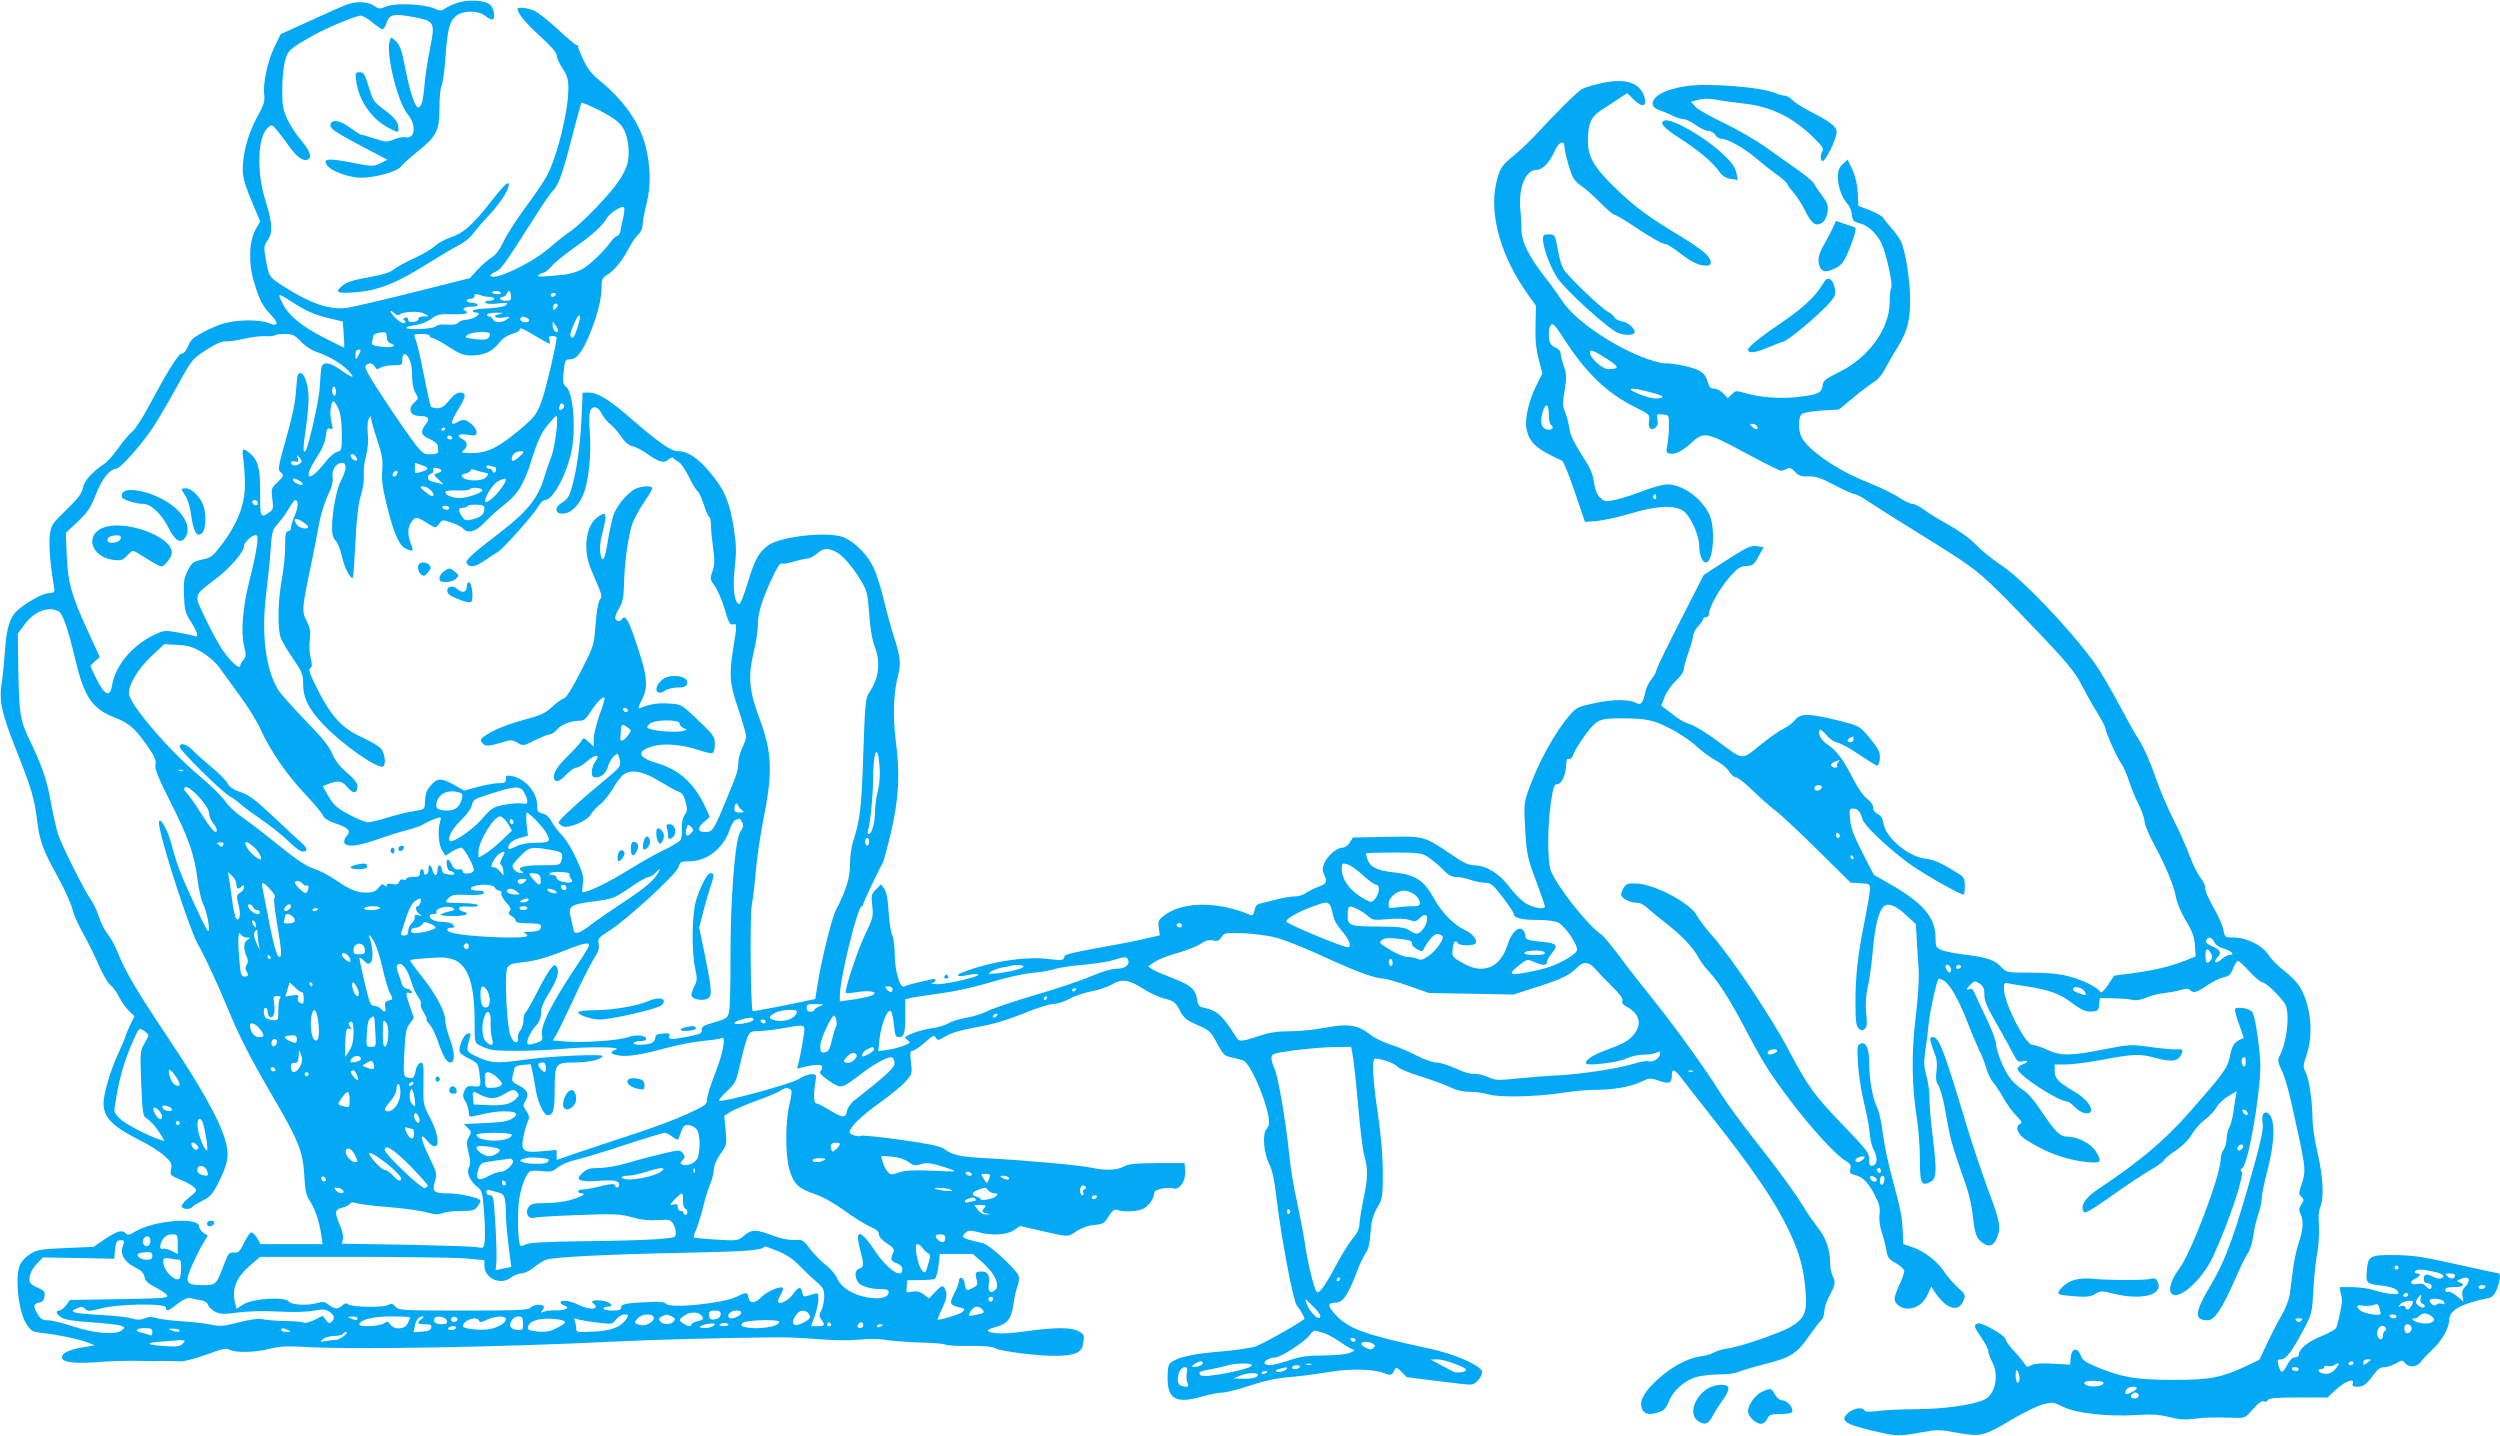<?xml version="1.0" standalone="no"?>
<!DOCTYPE svg PUBLIC "-//W3C//DTD SVG 20010904//EN"
 "http://www.w3.org/TR/2001/REC-SVG-20010904/DTD/svg10.dtd">
<svg version="1.0" xmlns="http://www.w3.org/2000/svg"
 width="1280pt" height="735pt" viewBox="0 0 1280 735"
 preserveAspectRatio="xMidYMid meet">
<g transform="translate(0,735) scale(0.1,-0.1)"
fill="#03a9f4" stroke="none">
<path d="M2344 7336 c-23 -7 -52 -20 -64 -29 -20 -14 -25 -14 -58 0 -55 23
-198 29 -243 10 -34 -14 -39 -14 -65 4 -36 23 -95 24 -150 1 -23 -9 -106 -46
-184 -82 l-143 -65 -33 -68 c-35 -74 -59 -186 -51 -245 3 -29 -3 -51 -29 -98
-46 -83 -71 -160 -79 -241 -7 -72 -1 -99 60 -242 l27 -64 -23 -41 c-34 -61
-38 -173 -9 -268 28 -94 44 -125 87 -170 43 -44 37 -63 -12 -42 -43 18 -154
18 -221 0 -29 -7 -80 -28 -114 -47 -49 -26 -65 -40 -77 -71 -9 -23 -22 -38
-32 -38 -17 0 -72 -88 -172 -275 -29 -55 -65 -110 -80 -123 -15 -12 -48 -51
-73 -86 -25 -35 -57 -71 -71 -80 -62 -41 -104 -88 -111 -124 -5 -29 -24 -54
-84 -112 -74 -72 -78 -78 -85 -130 -6 -49 3 -160 21 -260 6 -34 5 -35 -29 -37
-32 -3 -111 -47 -161 -91 -34 -31 -54 -93 -60 -197 -4 -55 -11 -131 -17 -169
-15 -93 -2 -155 76 -351 75 -189 91 -242 105 -355 13 -107 28 -148 106 -290
35 -63 68 -137 75 -165 6 -27 31 -84 55 -125 23 -41 59 -113 79 -160 20 -47
47 -93 60 -103 13 -10 33 -37 44 -60 12 -24 34 -56 50 -71 l30 -29 -18 -36
c-10 -20 -22 -47 -26 -61 -4 -14 -22 -56 -40 -95 -38 -80 -75 -206 -75 -254 0
-71 46 -119 182 -187 49 -24 107 -61 129 -81 36 -32 40 -41 35 -69 -6 -30 -5
-32 48 -54 30 -12 62 -30 71 -40 15 -16 13 -20 -25 -50 -22 -17 -40 -38 -40
-46 0 -16 46 -19 55 -3 4 5 27 20 53 32 38 19 50 32 78 87 54 106 60 147 35
230 -32 104 -124 268 -296 525 -156 233 -217 337 -254 433 -12 30 -34 70 -50
90 -16 20 -37 62 -46 92 -10 30 -28 69 -41 85 -29 40 -149 278 -167 335 -8 25
-25 99 -37 165 -20 113 -45 186 -115 330 -41 87 -47 124 -51 330 l-3 200 35
48 c48 66 122 95 174 67 21 -11 48 -88 85 -245 46 -194 87 -255 205 -300 72
-28 103 -55 170 -152 33 -49 41 -68 36 -88 -5 -20 11 -61 73 -184 96 -189 126
-275 142 -401 6 -53 20 -112 31 -133 20 -40 38 -150 21 -132 -13 14 -117 238
-146 316 -13 35 -30 89 -37 119 -21 90 -78 177 -64 98 21 -118 162 -547 200
-608 26 -42 99 -200 147 -316 62 -151 118 -260 238 -466 128 -218 150 -274
157 -397 4 -77 9 -101 28 -129 26 -38 49 -106 59 -176 l7 -46 -159 0 -159 0
-17 30 c-10 17 -24 30 -30 30 -7 0 -23 -24 -37 -53 -22 -45 -29 -52 -52 -50
-24 1 -29 -4 -48 -53 -42 -112 -43 -114 -110 -114 -91 0 -97 13 -54 107 19 42
44 92 56 111 l22 35 -22 15 c-12 8 -22 22 -22 32 0 50 -226 33 -325 -24 -34
-21 -42 -22 -53 -9 -18 18 -44 10 -110 -35 l-53 -36 -142 -6 c-126 -5 -147 -9
-180 -29 -21 -13 -44 -36 -52 -51 -31 -59 -12 -245 31 -310 24 -36 31 -39 82
-45 77 -8 197 -34 235 -50 l32 -13 -40 -7 c-75 -11 -115 -26 -125 -45 -17 -31
43 -44 164 -35 91 7 161 9 251 7 17 -1 59 -1 95 0 36 0 79 -1 95 -2 17 -1 75
14 130 34 83 31 103 35 121 25 32 -16 130 -14 204 5 52 13 87 15 175 10 232
-15 1003 -2 1590 27 195 10 551 19 825 22 52 1 154 -4 225 -10 79 -6 159 -7
205 -2 46 5 100 5 139 -2 35 -5 114 -11 175 -13 62 -1 118 -6 125 -10 7 -5 62
-8 122 -7 75 1 119 -3 137 -13 32 -16 221 -39 310 -38 91 1 128 16 136 54 10
50 8 57 -24 73 -38 20 -124 19 -266 -1 -69 -10 -131 -14 -160 -9 -52 7 -49 16
14 34 52 15 71 42 82 118 4 32 13 71 20 88 6 16 9 39 6 51 -8 31 -150 162
-183 169 -63 13 -103 26 -103 34 0 5 7 14 16 22 12 10 24 10 60 1 72 -20 151
-15 186 10 l31 21 91 -21 c160 -37 153 -37 197 -6 26 17 57 29 90 32 46 4 53
8 75 44 19 30 29 38 44 33 35 -11 96 -9 128 4 32 13 62 55 62 85 0 16 68 31
99 21 30 -9 63 39 59 89 l-3 41 -140 0 c-113 -1 -146 -4 -172 -18 -35 -19 -95
-21 -163 -6 -60 13 -338 38 -525 48 -150 8 -185 15 -234 50 -18 13 -81 26
-219 45 -106 15 -197 24 -202 21 -13 -8 -60 5 -60 18 0 25 58 82 149 147 55
39 116 89 136 111 35 39 36 41 29 100 -5 49 -4 59 8 59 8 0 37 19 63 42 41 37
48 40 57 25 8 -16 13 -15 53 9 29 17 81 32 157 45 78 14 151 35 236 69 67 28
138 50 156 50 18 0 54 11 79 25 25 14 76 32 114 39 37 7 84 23 103 34 52 32
88 28 159 -18 33 -22 85 -46 114 -53 47 -12 54 -17 77 -59 21 -41 34 -51 91
-76 63 -28 69 -34 100 -93 31 -58 38 -65 74 -73 22 -4 50 -12 61 -16 34 -13
112 -189 129 -289 5 -33 3 -46 -10 -61 -23 -26 -15 -124 14 -181 15 -28 26
-81 36 -168 25 -209 86 -533 105 -556 20 -23 43 -65 38 -69 -50 -36 -215 -128
-250 -140 -27 -9 -108 -20 -180 -26 -131 -10 -215 -28 -251 -55 -15 -10 -19
-27 -19 -80 0 -109 43 -133 174 -96 41 12 89 21 106 21 18 0 81 16 140 35 76
26 138 39 212 45 58 5 145 17 194 25 103 19 234 16 284 -6 34 -14 41 -11 56
26 2 6 16 -2 30 -17 15 -16 28 -28 29 -29 5 -1 227 -29 282 -35 55 -6 62 -4
83 19 13 14 22 33 20 44 -6 32 -140 91 -273 119 -331 71 -413 101 -479 175
-39 42 -39 59 -1 59 40 0 66 36 112 158 13 36 33 78 44 94 15 20 22 51 26 106
4 60 12 88 34 128 28 49 29 57 29 180 0 85 -9 187 -25 299 -27 182 -32 285
-14 285 32 0 101 -25 112 -40 7 -10 58 -32 117 -50 58 -18 127 -43 153 -56 33
-16 66 -24 101 -24 29 0 73 -6 97 -13 56 -17 240 -13 374 7 55 9 132 16 170
16 95 0 181 15 237 41 44 21 48 21 94 5 52 -18 64 -12 64 32 0 32 15 27 47
-15 15 -21 78 -101 139 -178 232 -294 340 -452 414 -607 56 -119 77 -199 85
-318 8 -101 -7 -132 -79 -175 -54 -31 -263 -103 -324 -110 -24 -3 -53 -12 -65
-19 -12 -8 -44 -17 -72 -21 -70 -10 -159 -60 -231 -130 -65 -63 -84 -107 -64
-144 12 -23 41 -27 87 -10 23 8 35 21 48 54 21 55 81 108 141 125 25 7 78 13
117 13 40 0 83 5 98 13 15 7 72 24 128 38 137 34 171 55 230 141 28 39 57 77
65 85 9 7 16 26 16 42 0 16 9 47 20 69 37 71 40 84 24 114 -8 15 -14 48 -14
74 0 63 -24 130 -64 177 -17 22 -47 64 -65 94 -47 78 -138 203 -266 365 -61
77 -134 178 -164 225 -76 123 -245 357 -357 495 -53 66 -129 163 -167 215 -39
52 -78 99 -86 104 -66 40 -235 254 -262 332 -17 50 -16 237 3 354 11 72 16 85
32 85 22 0 44 50 45 102 1 22 5 31 14 27 8 -3 18 8 25 28 6 18 35 63 62 100
56 74 70 80 177 80 132 0 166 -7 252 -51 46 -23 107 -64 135 -90 28 -26 74
-60 102 -75 28 -15 58 -40 68 -57 9 -16 25 -29 34 -29 10 0 51 -33 92 -73 41
-40 91 -84 110 -97 19 -13 114 -101 210 -196 l175 -173 50 -3 c48 -3 50 -4 49
-33 0 -16 -13 -88 -27 -160 -35 -175 -47 -277 -47 -417 0 -94 3 -120 16 -133
13 -12 19 -13 31 -3 12 9 13 26 8 79 -5 46 -2 89 8 135 9 38 20 123 26 189 10
122 31 204 57 225 22 19 62 3 114 -46 l49 -45 5 -82 c2 -45 7 -116 10 -157 2
-45 -4 -142 -16 -240 -22 -184 -20 -351 7 -520 8 -52 15 -146 15 -208 0 -123
7 -138 56 -112 30 17 31 56 8 245 -9 72 -16 155 -15 185 0 30 -7 81 -16 113
-13 48 -14 69 -5 130 6 39 14 101 17 137 5 57 41 219 50 228 2 2 13 -1 24 -7
33 -18 75 -89 121 -206 23 -60 53 -130 65 -155 13 -25 28 -65 35 -90 7 -24 22
-57 35 -72 13 -15 38 -53 55 -84 18 -31 47 -71 66 -89 25 -25 29 -35 18 -39
-28 -11 -16 -52 24 -78 99 -66 204 -105 311 -117 81 -8 86 -2 51 55 -24 38
-92 74 -141 74 -42 0 -63 21 -138 132 -28 42 -62 85 -77 95 -69 49 -89 72
-121 141 -18 40 -33 87 -33 105 0 17 -23 78 -51 136 -28 58 -55 116 -60 129
-6 15 -15 22 -24 18 -20 -7 -19 0 5 24 19 19 22 19 45 4 20 -13 25 -25 25 -57
0 -32 14 -65 64 -151 35 -61 73 -130 85 -154 19 -37 25 -41 46 -36 32 8 32 -4
0 -16 -14 -5 -25 -16 -25 -23 0 -30 209 -167 256 -167 5 0 23 -13 39 -30 27
-28 68 -40 79 -22 13 21 -25 69 -80 101 -86 50 -104 69 -104 108 l0 33 59 0
c32 0 118 11 191 25 154 29 185 30 260 10 95 -26 126 -20 143 27 5 15 0 17
-31 15 -20 -1 -81 5 -136 13 -96 13 -102 13 -235 -13 -172 -34 -220 -34 -289
-2 -30 14 -64 25 -75 25 -37 0 -146 214 -147 288 0 29 3 32 23 27 12 -3 54
-10 92 -15 112 -17 169 -37 226 -80 58 -43 83 -54 120 -48 19 2 25 10 27 36
l3 32 67 -1 c37 -1 81 -4 97 -8 20 -5 44 -1 70 10 22 10 65 21 95 24 30 4 70
11 88 17 24 7 37 7 45 -1 18 -18 34 -13 88 24 28 19 65 37 83 41 27 5 37 13
49 45 8 21 20 39 25 39 6 0 33 -25 60 -55 28 -30 58 -55 66 -55 16 0 87 -67
114 -108 28 -43 13 -196 -28 -272 -9 -17 -7 -29 9 -63 24 -51 41 -113 86 -324
40 -185 41 -202 19 -267 -15 -43 -15 -49 -1 -63 14 -14 14 -18 0 -40 -13 -19
-14 -29 -4 -49 16 -36 14 -74 -9 -146 -12 -34 -25 -97 -30 -138 -5 -41 -13
-97 -16 -125 -4 -28 -22 -75 -42 -109 -19 -32 -52 -97 -74 -143 l-40 -85 -71
-34 c-125 -58 -182 -69 -372 -69 -186 0 -258 12 -390 66 -58 24 -73 35 -82 60
-17 44 -47 36 -51 -12 l-3 -36 -88 5 c-59 3 -95 1 -111 -8 -20 -11 -24 -10
-33 6 -6 10 -30 40 -54 65 -24 25 -43 53 -43 60 0 20 -124 91 -144 83 -22 -9
-21 -15 19 -73 19 -28 35 -59 35 -68 0 -10 9 -35 20 -56 36 -68 16 -167 -40
-193 -56 -27 -207 -48 -340 -49 -74 0 -165 -4 -201 -9 -47 -6 -68 -5 -73 3
-12 18 -53 12 -82 -12 -45 -39 -22 -57 114 -90 135 -32 138 -32 257 -11 84 15
97 15 187 -2 120 -21 134 -18 282 70 59 35 131 70 158 76 46 12 53 11 101 -13
66 -33 229 -51 373 -42 79 5 116 3 169 -10 50 -13 83 -15 124 -10 57 8 106 9
209 6 57 -2 57 -2 98 45 27 31 45 44 54 39 7 -4 16 -2 21 6 6 11 41 14 157 14
l149 0 46 43 c46 42 95 58 83 27 -4 -11 2 -15 22 -15 33 0 48 11 86 63 20 27
34 37 54 37 15 0 41 9 59 19 31 19 31 19 49 0 22 -24 61 -18 82 12 7 10 33 38
57 60 49 46 85 111 85 152 0 49 65 84 206 112 14 3 28 19 38 45 16 41 21 80
10 80 -4 0 -99 21 -213 46 -174 39 -224 47 -318 48 -132 1 -138 -3 -145 -82
-6 -62 -1 -66 81 -75 50 -6 81 -20 81 -37 0 -12 -69 -4 -124 14 -27 9 -78 16
-114 16 l-64 0 6 -28 c4 -15 7 -34 7 -42 0 -22 -22 -123 -30 -139 -4 -8 -38
-27 -77 -43 -68 -27 -114 -65 -114 -94 0 -8 -9 -14 -20 -14 -13 0 -27 -14 -41
-41 -22 -43 -33 -42 -44 4 -6 23 -4 27 13 27 26 0 57 40 115 150 44 83 45 88
51 200 3 63 12 150 20 192 8 44 11 106 9 143 -4 42 -1 76 7 96 20 47 14 152
-14 277 -15 61 -26 139 -26 174 -1 91 -17 203 -35 238 -14 27 -14 34 5 90 35
105 23 244 -31 341 -13 24 -50 63 -82 87 -32 24 -70 62 -83 84 -31 48 -112 88
-179 88 -43 0 -44 1 -51 38 -4 20 -21 62 -38 92 -41 72 -56 107 -56 130 0 10
-11 32 -25 48 -13 16 -36 62 -51 103 -15 41 -52 126 -84 189 -32 63 -72 158
-90 210 -34 98 -70 177 -100 220 -9 14 -51 89 -93 168 -42 78 -96 170 -121
205 -126 175 -377 438 -481 504 -38 25 -95 70 -125 101 -35 36 -89 75 -145
106 -50 27 -106 62 -126 78 -20 15 -46 28 -57 28 -11 0 -42 15 -70 33 -27 19
-98 53 -158 77 -154 60 -304 163 -340 231 -18 37 -18 103 1 119 8 7 54 15 102
18 l88 5 75 62 c41 34 89 70 106 80 18 10 42 39 57 69 15 28 44 79 66 114 46
74 61 133 61 240 0 95 -25 253 -47 295 -8 18 -30 48 -48 68 -18 20 -37 44 -42
53 -5 9 -36 26 -68 39 l-60 23 -3 64 c-2 42 -11 83 -27 119 l-25 54 -25 -23
c-19 -18 -25 -34 -25 -67 0 -49 21 -107 50 -138 10 -11 20 -35 22 -54 3 -30 8
-36 38 -44 43 -10 85 -49 112 -100 24 -48 61 -214 51 -230 -4 -7 -8 -41 -8
-77 -2 -136 -109 -282 -260 -356 -67 -33 -80 -43 -83 -66 -5 -39 -20 -47 -113
-59 -94 -12 -197 -6 -278 17 -52 15 -55 15 -74 -5 l-21 -20 -22 24 c-13 14
-34 25 -47 25 -19 0 -26 8 -35 39 -9 29 -21 43 -46 55 -40 19 -123 36 -175 36
-20 0 -74 16 -121 35 -170 70 -344 194 -404 288 -19 29 -61 87 -95 130 -75 98
-111 172 -111 229 0 24 -2 72 -6 106 -10 110 27 202 82 202 31 0 67 36 92 93
22 50 52 64 52 25 0 -13 10 -56 22 -96 19 -64 27 -77 62 -102 23 -15 68 -56
101 -89 33 -34 65 -61 72 -61 6 0 49 -25 95 -56 89 -60 150 -94 168 -94 6 0
38 -20 70 -45 63 -48 97 -65 136 -65 36 0 30 32 -13 70 -21 17 -73 53 -115 78
-166 100 -234 150 -329 241 -116 111 -149 166 -149 249 0 87 15 123 67 157 25
17 66 43 90 59 l44 29 34 -33 c43 -42 68 -36 55 12 -22 75 -98 100 -221 72
-41 -9 -85 -22 -99 -30 -23 -12 -133 -121 -251 -249 -26 -27 -72 -70 -102 -95
-59 -47 -70 -65 -87 -140 -36 -164 27 -380 168 -575 l36 -50 -2 -100 c-2 -72
2 -120 16 -174 l19 -73 -32 -64 c-37 -73 -59 -171 -50 -217 15 -74 49 -105
183 -166 7 -3 36 -75 65 -160 l52 -153 65 5 c36 4 112 21 170 38 127 39 218
44 266 15 36 -22 84 -124 84 -181 0 -45 16 -85 34 -85 39 0 51 182 16 250 -43
84 -136 149 -213 150 -21 0 -77 -15 -125 -34 -48 -18 -112 -39 -141 -45 -52
-11 -56 -10 -79 12 -16 16 -26 41 -31 79 -6 43 -20 75 -64 142 -40 62 -58 101
-62 134 -4 26 -13 63 -22 83 -13 31 -13 47 -2 111 11 65 10 80 -4 123 -10 27
-17 57 -17 67 0 10 -11 23 -24 27 -13 5 -26 17 -30 26 -10 27 -7 80 6 93 9 9
23 -7 61 -66 113 -177 223 -284 364 -354 80 -40 81 -41 76 -73 -6 -37 10 -53
33 -34 11 9 14 22 10 42 -5 27 -4 28 27 25 32 -3 32 -3 32 -58 0 -30 -4 -74
-8 -97 -7 -36 -6 -42 10 -45 29 -7 63 10 110 52 67 62 75 61 283 -51 91 -49
171 -89 178 -89 7 0 21 4 31 10 14 7 24 4 42 -16 19 -20 32 -25 69 -23 36 1
63 -8 133 -45 48 -25 95 -46 103 -46 8 0 41 -17 72 -39 31 -21 167 -107 302
-190 271 -169 265 -164 564 -476 148 -155 188 -204 220 -265 21 -41 58 -107
82 -146 24 -39 44 -76 44 -83 0 -19 60 -152 83 -184 11 -16 28 -55 38 -87 10
-32 32 -86 49 -119 16 -33 30 -72 30 -87 0 -15 20 -63 44 -108 64 -118 108
-224 117 -280 5 -28 26 -79 51 -120 33 -55 43 -83 46 -127 l4 -56 -53 -21
c-74 -30 -160 -50 -270 -65 l-94 -12 -32 -48 c-17 -26 -35 -43 -38 -37 -15 25
-92 63 -162 81 -55 14 -110 19 -198 19 -118 0 -122 1 -146 26 -34 38 -74 52
-180 65 -52 6 -109 17 -126 24 -31 13 -33 17 -33 63 0 105 -63 179 -241 280
l-75 43 -58 112 c-43 84 -59 126 -63 170 -5 52 -4 57 14 57 25 0 39 -16 48
-53 8 -31 119 -138 232 -223 65 -49 264 -163 286 -164 4 0 7 19 7 43 0 33 -5
45 -22 57 -99 63 -133 78 -182 84 -89 12 -201 107 -213 181 -4 25 -13 40 -29
47 -15 7 -24 20 -24 34 0 14 -12 31 -30 44 -18 13 -46 53 -67 93 -51 102 -89
154 -133 183 -37 24 -55 57 -43 77 3 5 18 -7 34 -26 16 -20 41 -37 59 -40 17
-4 67 -31 111 -62 45 -30 85 -55 89 -55 13 0 20 47 11 72 -5 13 -30 48 -55 78
-46 53 -46 54 -158 82 -147 36 -190 37 -218 1 -11 -14 -37 -34 -58 -44 -20 -9
-74 -47 -120 -84 -97 -79 -83 -80 -221 23 -51 38 -112 75 -135 83 -39 12 -61
26 -123 75 l-27 21 17 45 c10 25 36 62 57 82 22 20 40 45 40 55 0 9 11 51 25
91 14 40 25 81 25 90 0 10 11 29 25 44 14 15 25 31 25 37 0 5 7 9 15 9 8 0 15
8 15 18 0 32 58 135 108 190 39 44 53 53 83 54 32 1 39 6 62 48 l27 48 -33 5
c-35 5 -48 -1 -188 -91 l-86 -56 -121 -237 c-67 -131 -122 -244 -122 -253 0
-8 -11 -27 -24 -43 -13 -15 -27 -44 -31 -63 -12 -56 -23 -72 -44 -61 -39 21
-116 22 -211 2 -87 -18 -98 -23 -129 -58 -79 -89 -169 -254 -219 -399 -19 -56
-20 -72 -13 -195 8 -125 12 -143 55 -257 25 -68 46 -128 46 -133 0 -17 -55 -9
-95 14 -22 12 -61 51 -87 86 -52 70 -121 111 -184 111 -24 0 -56 15 -116 57
-135 92 -138 93 -332 88 l-169 -3 -16 -26 c-9 -15 -25 -26 -38 -26 -28 0 -77
-42 -93 -80 -10 -24 -10 -37 -1 -56 18 -39 14 -49 -26 -63 -21 -8 -50 -22 -65
-32 -14 -11 -41 -19 -59 -19 -18 0 -58 -6 -88 -14 -31 -8 -69 -18 -84 -21 -21
-4 -29 -13 -34 -36 -4 -23 -10 -28 -22 -23 -166 70 -345 69 -440 -3 -30 -23
-33 -30 -28 -64 l5 -38 -87 -20 c-47 -11 -157 -32 -243 -47 -106 -19 -158 -32
-158 -40 0 -21 -13 -23 -85 -14 -114 15 -302 -15 -440 -70 -39 -16 -19 -23 33
-12 22 5 45 6 51 3 15 -10 -165 -52 -214 -50 -22 1 -32 3 -22 6 9 2 17 9 17
14 0 6 -8 8 -17 6 -10 -3 -43 -11 -73 -17 -30 -7 -62 -16 -70 -21 -22 -11 -49
79 -49 169 -1 40 -6 83 -13 95 -7 12 -15 65 -18 117 -4 64 -11 103 -22 119
l-17 23 -26 -26 c-24 -24 -25 -30 -19 -84 6 -55 3 -64 -35 -143 -39 -80 -110
-294 -100 -303 2 -2 30 0 62 5 68 11 112 -2 65 -20 -15 -5 -56 -14 -92 -19
l-66 -9 0 31 c0 84 91 456 112 456 4 0 8 5 8 11 0 9 76 170 99 209 5 8 24 78
42 155 41 173 48 300 25 476 -16 129 -11 244 14 340 14 51 8 93 -24 192 -13
40 -35 120 -49 179 -14 58 -37 134 -52 167 -30 67 -94 133 -153 159 -75 32
-318 8 -387 -39 -49 -34 -71 -74 -107 -194 -18 -60 -37 -109 -43 -108 -25 4
-35 84 -23 187 9 84 8 118 -5 202 -22 136 -47 196 -119 282 -63 77 -117 112
-168 112 -35 0 -95 42 -250 176 -107 92 -160 124 -206 124 l-31 0 -6 -137 c-7
-141 -25 -268 -52 -358 -11 -37 -22 -54 -45 -67 -41 -23 -41 -58 -1 -58 42 0
87 42 110 105 26 68 39 207 31 310 -4 44 -4 91 0 105 9 36 41 32 61 -8 9 -18
28 -42 43 -53 14 -11 40 -40 56 -64 20 -29 40 -46 59 -50 17 -3 48 -20 71 -36
63 -45 89 -53 112 -32 11 10 22 13 26 8 4 -6 16 -15 27 -20 11 -6 34 -40 51
-74 17 -35 37 -69 45 -75 8 -6 22 -37 32 -68 10 -32 22 -60 27 -63 6 -4 10
-23 10 -43 0 -20 5 -73 11 -117 9 -65 8 -88 -3 -120 -14 -39 -13 -42 13 -77
14 -21 37 -74 50 -118 19 -68 26 -80 41 -77 22 6 22 0 3 -118 -23 -140 -20
-182 25 -315 22 -65 40 -128 40 -140 0 -11 -9 -38 -20 -60 -11 -22 -20 -56
-20 -77 -1 -41 -5 -52 -73 -216 -53 -127 -60 -137 -97 -137 -40 0 -42 21 -6
51 l30 26 -19 43 c-56 124 -133 197 -244 230 -108 32 -117 64 -26 90 56 16
151 7 231 -20 32 -11 64 -18 71 -16 8 3 13 22 13 45 0 42 -4 47 -120 156 -50
46 -57 50 -115 53 -55 4 -99 -3 -146 -23 -14 -5 -13 2 7 41 37 72 29 128 -43
334 -29 82 -44 102 -58 81 -10 -17 -35 -13 -35 7 0 9 10 33 22 52 17 28 21 53
23 120 2 107 21 240 41 304 9 26 36 77 60 112 24 35 44 69 44 74 0 15 -57 12
-89 -4 -37 -20 -87 -78 -106 -123 -9 -20 -22 -80 -31 -132 -17 -109 -29 -131
-40 -75 -5 26 -1 61 10 104 26 102 22 115 -23 84 -62 -44 -78 -167 -35 -269
61 -142 59 -135 44 -158 -8 -12 -17 -68 -21 -127 -8 -104 -8 -106 -75 -237
-44 -87 -74 -135 -87 -139 -11 -3 -38 -23 -61 -44 -33 -31 -59 -43 -141 -65
-94 -25 -167 -56 -210 -88 -17 -13 -17 -17 -5 -32 15 -18 31 -17 108 6 37 12
46 11 72 -4 29 -17 30 -17 89 13 33 16 67 30 76 30 8 0 25 11 37 25 22 26 73
45 118 45 19 0 32 11 52 43 30 48 65 83 73 75 3 -3 -8 -42 -25 -87 -16 -45
-30 -101 -30 -123 l0 -41 -26 24 c-26 24 -27 24 -38 4 -6 -11 -37 -45 -68 -75
-56 -54 -79 -93 -71 -117 8 -22 28 -15 63 22 19 19 42 35 52 35 9 0 33 13 51
30 49 42 75 40 42 -4 -8 -11 -15 -32 -15 -48 0 -23 4 -28 23 -28 28 0 53 25
62 62 6 25 41 66 49 57 2 -2 7 -18 10 -34 6 -28 1 -35 -86 -106 -117 -96 -228
-198 -228 -210 0 -4 9 -13 20 -19 27 -15 127 26 145 60 8 14 29 37 48 52 19
15 48 52 66 82 17 31 42 63 56 72 41 27 103 14 187 -39 40 -24 83 -48 94 -51
15 -4 26 -21 34 -50 10 -38 10 -47 -5 -69 -10 -17 -16 -42 -14 -69 2 -24 -1
-50 -7 -59 -5 -8 -43 -31 -84 -51 -41 -19 -115 -61 -165 -92 -91 -57 -190
-109 -234 -121 -23 -7 -23 -6 -17 37 6 39 1 56 -34 133 -22 48 -55 102 -73
119 -17 17 -41 48 -52 68 -13 25 -28 39 -47 43 -25 6 -28 11 -28 44 0 64 -61
134 -127 147 -29 6 -33 4 -33 -15 0 -18 -6 -21 -38 -21 -20 0 -68 -9 -106 -19
l-69 -19 -52 29 c-65 37 -87 36 -119 -2 -25 -29 -28 -41 -31 -99 -1 -22 -6
-26 -55 -33 -30 -4 -89 -19 -133 -32 -43 -14 -89 -25 -102 -25 -13 0 -56 17
-97 39 -62 33 -78 47 -105 92 l-31 54 31 12 c51 18 69 15 97 -19 29 -34 50
-32 50 7 0 16 -17 38 -54 69 -37 32 -61 63 -76 99 -16 38 -54 84 -140 172 -64
66 -126 136 -137 155 -65 109 -86 291 -59 500 8 69 19 168 22 220 6 88 9 98
39 131 17 19 42 54 55 77 13 23 27 42 31 42 18 0 17 -36 -1 -77 -11 -25 -20
-54 -20 -64 0 -11 -7 -19 -15 -19 -12 0 -15 -15 -15 -77 0 -43 -7 -118 -17
-168 -21 -116 -23 -259 -4 -305 8 -19 37 -67 64 -106 44 -64 49 -77 49 -125 0
-72 27 -127 101 -206 98 -104 282 -233 309 -217 16 10 8 71 -13 93 -12 12 -56
38 -98 57 -99 46 -152 102 -222 238 -42 83 -51 108 -41 115 11 6 11 17 3 49
-6 22 -9 65 -5 94 5 45 2 62 -16 98 -25 50 -25 61 20 275 16 77 36 178 44 225
9 47 29 112 45 145 21 43 27 69 24 93 -6 37 18 72 49 72 25 0 23 -35 -6 -90
-24 -46 -46 -164 -46 -245 0 -31 6 -51 19 -64 11 -11 25 -47 32 -81 11 -54 44
-118 56 -107 2 3 8 85 13 183 6 127 15 197 28 239 11 35 17 77 15 100 -3 22 2
67 11 100 10 39 13 80 9 116 -3 34 -1 64 5 75 9 16 11 16 12 3 0 -9 14 -59 31
-110 26 -78 30 -105 26 -158 -4 -48 2 -90 24 -180 34 -139 63 -205 96 -220 38
-17 43 -13 27 24 -19 47 -18 88 5 116 21 26 23 26 99 -22 21 -13 24 -12 40 9
17 22 18 22 64 6 26 -8 52 -22 59 -30 23 -28 66 -17 109 30 23 24 66 64 96 87
77 59 106 107 148 241 28 89 47 130 77 168 22 27 43 50 47 50 14 0 -6 -159
-26 -212 -12 -29 -28 -77 -37 -107 -30 -100 -86 -170 -214 -269 -164 -126
-193 -153 -180 -168 18 -22 43 -17 95 19 27 19 54 36 59 38 21 8 185 191 207
230 12 22 29 39 39 39 45 0 125 161 141 284 15 118 -1 269 -32 294 -18 15 -20
24 -14 80 6 56 9 62 29 62 36 0 61 29 100 119 41 97 65 186 65 251 0 40 4 48
29 63 36 21 80 76 111 137 13 25 33 55 46 67 14 13 24 34 24 50 0 15 9 66 21
113 23 94 20 192 -7 297 -30 115 -112 231 -232 329 -40 32 -64 63 -84 105 -15
32 -28 63 -28 69 0 5 -4 10 -9 10 -5 0 -48 36 -96 81 -48 44 -102 87 -121 95
-33 14 -84 19 -84 9 0 -23 41 -73 114 -139 57 -52 86 -85 86 -99 0 -12 14 -42
30 -67 24 -36 30 -56 30 -100 0 -118 -53 -336 -107 -445 -14 -27 -64 -102
-111 -165 -47 -63 -98 -143 -114 -177 -20 -42 -40 -69 -63 -83 -18 -11 -50
-39 -71 -62 l-38 -42 -290 -73 c-160 -40 -312 -75 -337 -79 -91 -12 -187 20
-329 111 -73 47 -73 47 -90 143 -10 57 -9 65 10 91 28 40 25 88 -10 201 -47
148 -42 328 11 376 21 18 21 18 50 -16 15 -19 45 -59 66 -88 38 -53 75 -74 95
-54 15 15 1 44 -47 102 -21 25 -50 70 -64 100 -22 47 -26 68 -26 150 0 52 6
118 14 147 14 55 24 64 151 135 66 37 214 98 237 98 11 0 38 -16 60 -35 23
-19 46 -35 51 -35 6 0 15 15 22 34 14 43 37 48 141 28 106 -21 108 -25 79
-169 -12 -59 -24 -142 -27 -183 -6 -75 -16 -110 -32 -110 -15 0 -42 80 -62
181 -22 115 -30 138 -57 163 -21 18 -21 18 -28 -9 -17 -68 43 -310 92 -368 47
-55 41 -129 -9 -120 -13 3 -40 -2 -61 -11 -35 -15 -42 -14 -97 4 -32 11 -63
20 -69 20 -5 0 -30 16 -56 35 -44 34 -87 45 -98 26 -16 -25 3 -39 189 -137
l99 -52 -37 -18 c-37 -18 -41 -17 -149 4 -121 23 -148 20 -123 -15 20 -29 114
-63 173 -63 72 0 184 31 205 57 10 13 51 50 91 82 93 76 106 103 106 221 0 50
5 100 11 112 6 11 15 76 20 145 10 145 20 185 56 213 35 27 111 27 146 0 14
-11 30 -20 36 -20 19 0 12 56 -9 75 -26 24 -111 29 -166 11z m843 -637 c31
-46 41 -138 23 -195 -7 -21 -26 -58 -41 -80 -48 -71 -193 -221 -248 -258 -29
-20 -81 -61 -115 -91 -63 -54 -197 -126 -263 -140 -40 -8 -44 8 -5 24 27 11
42 32 204 286 38 61 81 122 95 136 26 28 50 101 104 314 17 66 33 123 36 128
2 4 45 -14 94 -39 67 -35 97 -57 116 -85z m3 -467 c-6 -27 -13 -58 -14 -68 -2
-10 -9 -20 -17 -23 -8 -2 -21 -14 -29 -25 -32 -47 -107 -119 -145 -142 -23
-13 -62 -26 -86 -29 -131 -14 -152 -14 -142 -4 6 6 17 11 26 13 8 1 27 16 42
34 14 17 68 60 118 96 89 62 145 113 163 148 13 24 77 67 88 57 5 -4 3 -29 -4
-57z m-626 -381 c3 -5 -5 -8 -19 -7 -14 0 -25 4 -25 9 0 10 38 9 44 -2z m52
-16 c2 -21 -2 -25 -27 -25 -16 0 -29 5 -29 10 0 6 6 10 14 10 8 0 16 7 20 15
9 23 21 18 22 -10z m-110 -5 c13 0 24 -4 24 -10 0 -5 -12 -10 -26 -10 -14 0
-23 -4 -19 -10 4 -6 29 -8 63 -4 48 6 55 4 44 -7 -8 -9 -42 -15 -92 -18 -44
-1 -80 -7 -80 -12 0 -5 7 -9 15 -9 43 0 -9 -37 -55 -38 -13 -1 -29 -7 -35 -15
-7 -8 -25 -12 -56 -9 -29 2 -51 -1 -60 -10 -14 -13 -149 -19 -149 -6 0 4 21
10 48 14 26 3 62 18 81 32 30 22 42 25 107 23 47 -2 74 2 74 8 0 6 -5 11 -11
11 -5 0 -7 5 -4 10 3 6 22 10 41 10 21 0 33 4 29 10 -3 6 -17 10 -31 10 -13 0
-24 5 -24 10 0 6 9 10 20 10 11 0 20 7 20 15 0 11 5 12 26 5 14 -6 36 -10 50
-10z m339 10 c-3 -5 -10 -10 -16 -10 -5 0 -9 5 -9 10 0 6 7 10 16 10 8 0 12
-4 9 -10z m-1353 -34 c82 -52 114 -66 191 -85 l72 -17 5 -67 c3 -37 3 -67 2
-67 -2 0 -49 23 -105 52 -112 57 -178 112 -208 170 -30 60 -29 60 43 14z
m1357 -32 c-14 -18 -24 -11 -15 11 3 9 11 13 16 10 8 -5 7 -11 -1 -21z m-803
-35 c18 16 98 20 124 6 l25 -14 -27 -1 c-17 0 -27 -5 -25 -12 1 -8 -10 -14
-25 -16 -20 -2 -28 1 -28 12 0 10 -6 13 -16 9 -11 -4 -12 -8 -4 -13 9 -6 9 -9
1 -14 -6 -4 -25 5 -41 21 -32 30 -43 58 -12 30 10 -10 22 -13 28 -8z m509 2
c-41 -9 -15 -24 28 -16 30 6 31 5 13 -10 -25 -19 -65 -19 -72 0 -4 8 -13 15
-21 15 -8 0 -11 5 -8 10 3 6 25 9 48 9 38 -1 39 -2 12 -8z m399 -77 c-13 -38
-20 -49 -29 -41 -9 8 -5 26 14 70 31 69 42 49 15 -29z m-260 60 c22 -9 20 -24
-3 -24 -21 0 -34 13 -24 24 8 7 8 7 27 0z m163 -71 c-11 -10 -27 8 -27 30 l0
21 16 -22 c9 -13 14 -26 11 -29z m-116 -23 c37 -22 70 -40 72 -40 3 0 3 9 0
20 -4 15 0 20 16 20 11 0 21 -5 21 -10 0 -25 -52 -251 -71 -305 -28 -85 -35
-95 -124 -170 -104 -87 -162 -115 -240 -115 -52 1 -58 2 -42 14 23 18 22 43
-3 56 -36 19 -23 32 25 24 41 -6 45 -4 45 14 0 22 -43 62 -66 62 -8 0 -23 -5
-34 -12 -35 -22 -34 1 3 61 44 70 47 91 13 91 -16 0 -35 -13 -56 -40 -24 -30
-39 -40 -60 -40 -16 0 -31 4 -34 9 -3 4 -19 75 -35 157 -16 82 -34 162 -40
177 -15 38 -16 37 29 37 22 0 40 -4 40 -10 0 -5 6 -10 13 -10 8 0 45 -20 83
-45 57 -37 77 -45 117 -45 63 0 108 20 142 64 18 23 41 39 66 46 22 6 39 15
39 20 0 16 10 12 81 -30z m-761 -5 c0 -17 7 -28 22 -34 36 -13 2 -23 -53 -16
-39 5 -49 10 -45 22 3 8 6 21 6 28 0 13 18 22 53 24 12 1 17 -6 17 -24z m528
8 c-4 -22 -27 -27 -86 -18 -43 6 -45 8 -27 21 10 8 41 14 68 14 41 0 48 -3 45
-17z m-968 -31 c21 -23 56 -46 84 -55 64 -22 124 -58 160 -96 39 -41 23 -39
-38 4 -58 41 -93 46 -100 13 -3 -13 -7 -60 -9 -104 -4 -66 -58 -305 -73 -323
-13 -15 -13 19 1 107 8 56 15 129 15 162 0 85 -33 156 -55 121 -3 -6 -7 -45
-10 -88 -3 -52 -19 -131 -50 -238 -40 -140 -43 -161 -30 -171 21 -16 19 -22
-16 -55 -30 -28 -31 -32 -25 -83 7 -49 5 -56 -16 -70 -44 -31 -47 -24 -46 102
1 126 -11 168 -56 204 -34 28 -39 22 -30 -34 4 -29 8 -89 8 -133 -1 -100 -38
-196 -116 -300 -49 -64 -57 -71 -103 -80 -45 -10 -52 -15 -73 -55 -20 -39 -23
-57 -20 -130 3 -76 7 -90 36 -134 36 -56 41 -82 15 -72 -9 4 -47 12 -85 18
-66 12 -70 11 -124 -15 -109 -54 -194 -157 -210 -255 -11 -68 -40 -52 -87 46
l-25 53 24 23 25 22 -60 130 c-86 188 -103 248 -109 388 l-5 118 62 58 c52 50
66 71 92 139 30 78 72 131 104 131 20 0 127 120 188 211 30 46 87 144 127 217
71 130 74 134 144 179 47 31 80 46 99 45 15 -1 58 5 95 13 37 9 86 15 109 14
23 -2 45 0 49 4 4 4 28 7 52 7 39 0 50 -5 82 -38z m299 -64 c-17 -34 -19 -34
-19 -5 0 18 5 27 15 27 13 0 14 -4 4 -22z m6394 -29 c59 -38 59 -49 0 -49 -28
0 -93 58 -93 84 0 20 19 13 93 -35z m-6136 0 c7 -13 13 -50 13 -82 0 -37 6
-70 17 -88 17 -28 16 -29 -5 -49 -36 -34 -22 -70 28 -70 44 0 53 -13 30 -42
-30 -39 -25 -57 20 -76 23 -10 40 -24 41 -34 1 -10 2 -24 3 -30 1 -8 -13 -13
-37 -14 -34 -1 -42 4 -75 44 -20 25 -90 124 -154 221 -86 130 -114 179 -106
188 15 18 35 16 47 -4 8 -15 13 -16 30 -5 12 6 41 12 66 12 44 0 45 1 45 31 0
36 19 35 37 -2z m-377 -165 c0 -14 -4 -23 -10 -19 -5 3 -10 15 -10 26 0 10 5
19 10 19 6 0 10 -12 10 -26z m6733 -3 c70 -18 78 -31 20 -31 -29 0 -123 35
-123 46 0 8 36 3 103 -15z m-6714 -100 c6 -19 11 -71 11 -116 0 -79 -1 -83
-24 -89 -13 -3 -39 -25 -57 -48 -87 -113 -124 -98 -48 19 28 42 43 78 47 108
4 38 8 45 22 40 16 -5 16 -2 7 33 -5 21 -7 55 -3 76 6 33 10 37 20 25 8 -8 18
-29 25 -48z m1143 17 c-6 -6 -14 -9 -17 -6 -3 3 -3 13 1 22 5 12 10 14 17 7 8
-8 8 -14 -1 -23z m5048 -33 c0 -24 5 -47 10 -50 16 -10 11 -25 -8 -25 -40 0
-52 38 -31 98 15 43 29 31 29 -23z m1065 -56 c12 -19 -5 -23 -22 -6 -16 16
-16 17 -1 17 9 0 20 -5 23 -11z m-6715 -13 c0 -3 -4 -8 -10 -11 -5 -3 -10 -1
-10 4 0 6 5 11 10 11 6 0 10 -2 10 -4z m35 -46 c3 -5 -1 -10 -9 -10 -9 0 -16
5 -16 10 0 6 4 10 9 10 6 0 13 -4 16 -10z m365 -75 c0 -7 -43 -45 -52 -45 -12
0 -10 24 4 38 11 11 48 17 48 7z m-853 -41 c-9 -10 -38 16 -31 28 4 6 13 4 22
-6 9 -8 13 -19 9 -22z m-294 -19 c-18 -14 -43 -9 -43 7 0 6 9 8 20 5 17 -4 20
-2 15 16 -6 21 -6 21 9 3 14 -17 14 -20 -1 -31z m626 -6 c40 -14 39 -22 -2
-35 -33 -10 -34 -9 -33 18 1 15 1 28 2 28 1 0 15 -5 33 -11z m372 -9 c5 0 9
-7 9 -15 0 -8 -4 -15 -10 -15 -5 0 -10 5 -10 10 0 6 -7 10 -15 10 -8 0 -15 5
-15 11 0 6 7 8 16 5 9 -3 20 -6 25 -6z m-271 -20 c0 -4 -10 -10 -21 -13 -21
-6 -20 -7 7 -33 29 -27 29 -27 4 -19 -14 3 -33 9 -42 11 -22 6 -23 30 -3 38 8
3 15 9 14 13 -1 4 -1 11 0 15 1 9 41 -2 41 -12z m213 -8 c31 -5 32 -8 13 -28
-19 -19 -100 -18 -116 1 -10 12 -7 15 14 21 14 3 26 11 26 16 0 6 8 7 18 3 9
-4 29 -10 45 -13z m-439 -7 c-6 -16 -24 -21 -24 -7 0 11 11 22 21 22 5 0 6 -7
3 -15z m-503 -35 c28 -16 23 -32 -6 -18 -14 6 -25 15 -25 20 0 11 7 10 31 -2z
m1039 -35 c-29 -43 -76 -83 -85 -74 -10 11 36 89 62 103 49 27 56 18 23 -29z
m-368 -12 c10 -9 18 -20 18 -25 0 -15 -18 -8 -47 17 -24 21 -25 24 -9 25 11 0
28 -7 38 -17z m268 -3 c0 -13 -78 -40 -116 -40 -39 0 -74 15 -74 31 0 6 24 9
62 8 35 -2 63 2 65 7 4 12 63 6 63 -6z m6010 -36 c0 -8 -5 -12 -10 -9 -6 4 -8
11 -5 16 9 14 15 11 15 -7z m-7160 -30 c0 -17 -22 -14 -28 4 -2 7 3 12 12 12
9 0 16 -7 16 -16z m1160 -30 c0 -27 -20 -44 -64 -54 -31 -7 -37 -5 -51 16 -20
31 -19 44 4 44 11 0 22 4 25 9 3 5 24 8 46 7 34 -1 40 -4 40 -22z m-180 6 c0
-5 -6 -10 -14 -10 -8 0 -18 5 -21 10 -3 6 3 10 14 10 12 0 21 -4 21 -10z
m-723 -96 c5 -16 -40 -11 -54 6 -25 31 -15 43 19 23 17 -10 33 -23 35 -29z
m-262 -100 c-4 -31 -20 -109 -37 -173 -35 -138 -46 -266 -28 -340 11 -45 10
-54 -4 -70 -9 -10 -16 -23 -16 -30 0 -22 -47 19 -88 77 -22 32 -63 107 -91
167 -60 126 -64 110 61 207 72 56 138 134 138 164 0 17 40 54 58 54 12 0 13
-11 7 -56z m2964 -29 c36 -18 85 -75 130 -149 30 -51 34 -65 41 -168 5 -75 15
-133 30 -173 30 -82 20 -159 -33 -236 -15 -22 -19 -66 -27 -310 -9 -277 -16
-336 -53 -450 -8 -25 -15 -77 -15 -115 0 -69 -19 -131 -73 -236 -21 -41 -75
-260 -93 -378 l-12 -75 -158 -33 c-88 -17 -161 -31 -162 -29 -11 10 -15 489
-5 542 6 33 16 113 21 178 6 66 22 175 35 243 53 258 49 360 -16 534 -54 144
-60 217 -30 341 12 48 21 109 21 136 0 62 20 128 70 237 26 57 43 84 52 81 8
-3 36 1 63 10 28 8 58 15 69 15 10 0 31 11 48 25 34 29 57 31 97 10z m-3244
-515 c34 -20 71 -53 89 -79 17 -24 64 -88 103 -142 40 -53 89 -132 108 -175
50 -110 136 -234 231 -334 45 -48 84 -95 88 -106 4 -13 26 -27 61 -39 70 -23
84 -39 60 -65 -10 -11 -15 -26 -12 -35 10 -24 68 -18 165 16 48 17 116 39 152
48 37 9 77 23 90 32 14 9 40 21 58 27 32 11 32 11 25 -16 -13 -45 -7 -119 11
-147 l17 -26 33 21 c18 11 40 20 48 20 15 0 72 -106 63 -119 -9 -16 -55 -19
-55 -4 0 8 -6 13 -12 12 -27 -3 -35 2 -46 26 -16 34 -29 31 -24 -5 2 -16 10
-30 18 -30 7 0 16 -5 19 -11 5 -7 -5 -9 -26 -7 -26 3 -35 10 -37 26 -5 30 -22
28 -22 -3 0 -14 -4 -25 -10 -25 -5 0 -12 11 -16 25 -8 31 -21 33 -20 4 1 -12
-5 -24 -11 -26 -7 -3 -13 2 -13 11 0 9 -4 16 -10 16 -5 0 -10 -9 -10 -20 0
-16 -7 -20 -35 -20 -19 0 -35 -4 -35 -10 0 -5 -7 -7 -15 -4 -9 4 -18 -1 -21
-11 -5 -13 -14 -15 -35 -11 -19 3 -29 1 -29 -6 0 -9 -3 -9 -11 -1 -9 9 -17 6
-31 -13 -16 -19 -29 -24 -64 -24 -49 0 -80 13 -164 70 -30 20 -78 45 -107 54
-36 12 -91 49 -185 125 -73 59 -157 123 -185 142 -29 20 -66 55 -81 78 -16 23
-75 82 -133 130 -157 132 -359 369 -359 421 0 48 46 124 114 189 l67 63 68 -4
c55 -3 78 -10 126 -38z m2179 -301 c-6 -11 -24 -2 -24 11 0 5 7 7 15 4 8 -4
12 -10 9 -15z m266 -64 c0 -9 10 -19 22 -24 20 -7 18 -8 -13 -15 -36 -7 -145
2 -167 14 -11 5 -11 10 3 23 23 24 155 25 155 2z m-266 -20 c20 -15 20 -15 -1
-43 -19 -26 -39 -33 -37 -12 1 6 2 24 3 40 1 34 7 36 35 15z m6276 -60 c0 -8
-7 -15 -15 -15 -26 0 -18 20 13 29 1 1 2 -6 2 -14z m-4987 -136 c4 -48 1 -90
-8 -127 -8 -31 -15 -79 -15 -108 0 -55 -16 -114 -32 -114 -5 0 -7 8 -4 18 12
37 25 170 26 253 0 152 23 204 33 78z m4908 18 c-6 -8 -8 -17 -4 -20 3 -4 -1
-7 -10 -7 -26 0 -30 20 -5 29 31 13 32 13 19 -2z m-8474 -43 c-3 -3 -12 -4
-19 -1 -8 3 -5 6 6 6 11 1 17 -2 13 -5z m133 -215 c0 -15 9 -38 20 -52 11 -14
20 -30 20 -37 0 -27 -28 2 -75 77 -28 45 -61 93 -75 108 -19 21 -22 28 -11 34
20 13 120 -96 121 -130z m8258 129 c-7 -19 -38 -22 -38 -4 0 10 9 16 21 16 12
0 19 -5 17 -12z m-6643 -28 c23 -44 20 -62 -10 -54 -14 3 -54 1 -89 -6 -61
-11 -67 -15 -120 -75 -49 -56 -150 -124 -164 -110 -13 13 15 64 59 106 28 27
52 60 55 77 5 25 14 31 62 47 166 54 186 55 207 15z m-337 4 c19 -6 22 -11 17
-33 -10 -41 -34 -61 -74 -61 -52 0 -65 12 -54 46 14 43 58 62 111 48z m1450
-91 c14 -11 12 -13 -11 -13 -20 0 -27 5 -27 18 0 23 13 38 18 20 3 -7 11 -19
20 -25z m-1051 -55 c22 -24 46 -53 52 -65 22 -42 15 -48 -57 -48 -44 -1 -78
-7 -100 -19 -39 -20 -48 -16 -33 13 7 11 29 25 53 31 l41 11 -7 60 c-3 32 -2
59 2 59 4 0 26 -19 49 -42z m-147 -14 l21 -37 -53 -51 c-30 -28 -68 -59 -86
-69 l-32 -18 0 31 c0 52 78 180 110 180 10 0 27 -16 40 -36z m30 5 c0 -5 -4
-9 -10 -9 -5 0 -10 7 -10 16 0 8 5 12 10 9 6 -3 10 -10 10 -16z m1170 1 c8
-16 6 -26 -9 -47 -28 -39 -52 -352 -51 -658 1 -126 -3 -246 -7 -265 -8 -33
-13 -36 -75 -54 -56 -16 -67 -23 -65 -39 2 -18 -8 -22 -63 -33 -91 -18 -111
-18 -103 2 5 13 -1 15 -33 12 -31 -2 -39 -7 -39 -22 0 -10 -9 -23 -20 -27 -30
-11 -97 -11 -90 1 3 6 20 10 36 10 20 0 29 4 27 13 -6 17 -53 21 -91 7 -45
-17 -228 -30 -315 -23 l-72 6 15 24 c9 13 49 96 90 184 40 88 88 182 105 209
24 38 30 56 25 78 -5 26 -1 31 52 65 88 54 346 291 357 327 8 28 13 30 54 30
91 0 176 66 208 162 8 26 23 49 32 51 9 3 18 5 19 6 1 0 7 -8 13 -19z m-263
-57 c-21 -22 -31 -11 -23 23 7 25 8 26 24 11 15 -16 15 -18 -1 -34z m5883 -14
c0 -5 -4 -9 -10 -9 -5 0 -10 7 -10 16 0 8 5 12 10 9 6 -3 10 -10 10 -16z
m-4970 -29 c0 -11 -4 -20 -10 -20 -5 0 -10 9 -10 20 0 11 5 20 10 20 6 0 10
-9 10 -20z m-3307 -16 c-4 -11 -9 -12 -19 -3 -18 15 -18 14 5 16 14 1 18 -3
14 -13z m155 -9 c25 -21 49 -65 36 -65 -15 0 -57 37 -70 61 -18 36 -5 37 34 4z
m1519 -16 c63 -11 68 -15 57 -56 -6 -22 -11 -23 -98 -23 -95 0 -134 -11 -106
-30 13 -8 12 -10 -3 -10 -24 0 -50 27 -41 42 4 7 23 30 43 50 40 41 52 44 148
27z m-245 -39 c-11 -20 -14 -33 -7 -38 6 -4 12 -18 12 -32 2 -25 2 -25 -15 -4
-17 20 -24 24 -42 24 -15 0 16 57 37 69 29 17 33 13 15 -19z m4738 3 c19 -12
53 -40 75 -62 29 -31 47 -41 71 -41 17 0 51 -7 74 -15 23 -8 57 -15 75 -15 28
0 39 -9 89 -74 31 -40 56 -78 56 -84 0 -22 39 -32 120 -32 51 0 91 -5 109 -14
39 -21 107 -125 94 -145 -18 -30 -114 -79 -186 -95 -160 -36 -178 -32 -108 23
38 30 40 31 75 16 44 -19 66 -19 66 -1 0 8 12 29 26 46 33 39 24 51 -43 57
-79 7 -93 12 -93 32 0 10 -7 24 -15 31 -23 19 -59 -19 -79 -84 -35 -110 -123
-146 -221 -90 -61 34 -62 35 -57 79 4 34 15 45 27 25 8 -13 82 -13 90 0 11 18
-17 52 -58 70 -53 24 -116 89 -156 161 -52 94 -95 121 -210 133 -80 9 -116 27
-129 65 -6 16 -9 31 -7 33 2 1 66 3 142 3 125 0 141 -2 173 -22z m2180 -3 c0
-5 -2 -10 -4 -10 -3 0 -8 5 -11 10 -3 6 -1 10 4 10 6 0 11 -4 11 -10z m-2512
-91 c29 -27 60 -49 68 -49 20 0 18 -43 -4 -70 -17 -21 -20 -22 -49 -7 -76 40
-123 99 -123 158 0 29 2 31 27 24 15 -3 51 -28 81 -56z m-3607 14 c-24 -42
-64 -76 -181 -154 -69 -45 -143 -97 -165 -114 -22 -18 -50 -36 -62 -39 -19 -6
-23 -3 -28 21 -3 15 -10 45 -15 66 -10 49 4 57 128 73 89 12 98 15 175 68 45
31 89 56 98 56 9 0 24 9 34 20 22 25 29 26 16 3z m-455 -9 c-2 -6 1 -17 7 -23
17 -17 1 -24 -38 -17 -21 4 -35 13 -35 21 0 8 -9 15 -21 15 -11 0 -18 4 -15 8
8 13 107 9 102 -4z m-1706 -51 c0 -25 10 -29 28 -11 9 9 12 8 12 -4 0 -8 -9
-22 -21 -29 -19 -13 -19 -17 -8 -60 13 -48 6 -90 -11 -73 -6 6 -14 44 -20 84
-5 41 -13 93 -16 115 l-7 40 21 -19 c12 -11 22 -30 22 -43z m1558 25 c4 -35
-8 -35 -36 -3 -28 33 -28 37 6 33 21 -2 28 -9 30 -30z m-82 -14 c-9 -8 -20
-12 -26 -9 -19 12 -10 25 16 25 23 0 24 -1 10 -16z m-1136 -9 c7 -8 16 -12 21
-9 11 6 12 -16 1 -33 -6 -9 -15 -6 -35 13 -15 14 -27 29 -27 34 0 15 26 12 40
-5z m-165 -30 c18 -19 27 -36 22 -38 -7 -2 -3 -48 11 -133 24 -144 27 -174 12
-174 -13 0 -34 79 -60 220 -12 63 -24 125 -27 138 -7 31 6 27 42 -13z m1149
10 c3 -8 13 -15 22 -15 10 0 14 -6 11 -14 -3 -7 8 -28 24 -46 23 -24 27 -35
19 -45 -9 -10 -6 -16 9 -25 12 -6 21 -17 21 -24 0 -9 18 -13 61 -13 66 -1 74
-4 66 -28 -5 -10 -21 -15 -54 -16 -26 -1 -40 -3 -30 -6 9 -2 17 -9 17 -14 0
-19 -322 -6 -392 17 -25 8 -23 24 3 24 18 0 19 2 9 15 -7 9 -29 15 -54 15 -39
0 -66 13 -66 32 0 4 9 8 21 8 11 0 17 4 14 10 -9 15 40 33 70 26 30 -8 27 -18
-6 -23 -12 -2 -29 -8 -38 -13 -11 -7 5 -9 57 -10 68 0 95 12 52 23 -11 3 -20
10 -20 17 0 8 16 11 50 8 30 -2 49 1 47 7 -2 6 -37 11 -78 11 -98 2 -95 1 -73
25 17 18 28 20 98 17 57 -2 80 1 83 10 3 8 -7 12 -31 12 -20 0 -36 4 -36 9 0
24 115 30 124 6z m366 -1 c0 -17 -22 -14 -28 4 -2 7 3 12 12 12 9 0 16 -7 16
-16z m-254 -19 c19 -14 19 -14 -3 -15 -30 0 -54 10 -47 21 8 13 28 11 50 -6z
m188 9 c9 -3 16 -10 16 -14 0 -10 -38 -1 -46 11 -6 10 7 12 30 3z m4410 -25
c14 -11 26 -29 26 -40 0 -16 -7 -19 -42 -19 -24 0 -60 -3 -80 -6 -36 -6 -38
-5 -38 19 0 32 42 67 80 67 15 0 39 -9 54 -21z m-5091 -39 c-3 -11 -9 -20 -14
-20 -16 0 -10 -29 9 -40 15 -10 14 -11 -6 -6 -17 3 -22 1 -18 -9 2 -7 -4 -21
-15 -31 -10 -9 -19 -28 -19 -41 0 -17 -6 -23 -21 -23 -16 0 -19 4 -14 18 4 9
15 45 26 79 12 37 29 69 42 78 29 20 36 19 30 -5z m552 10 c-3 -5 -16 -10 -28
-10 -18 0 -19 2 -7 10 20 13 43 13 35 0z m4103 -22 c6 -7 13 -31 17 -53 5 -26
22 -55 46 -82 35 -39 52 -83 31 -83 -26 0 -294 111 -315 130 -11 10 53 49 127
76 72 27 80 28 94 12z m-5512 -13 c4 -8 12 -15 20 -15 8 0 14 -4 14 -10 0 -27
-58 5 -60 33 0 13 21 7 26 -8z m194 6 c0 -13 -26 -32 -33 -24 -8 7 11 33 24
33 5 0 9 -4 9 -9z m455 -11 c-3 -5 -24 -10 -46 -10 -24 0 -38 4 -34 10 3 6 24
10 46 10 24 0 38 -4 34 -10z m755 0 c0 -5 -9 -10 -20 -10 -11 0 -20 5 -20 10
0 6 9 10 20 10 11 0 20 -4 20 -10z m4253 -6 c18 -9 42 -25 54 -37 20 -18 30
-19 98 -13 48 4 89 3 110 -4 30 -10 36 -9 55 10 26 26 44 17 35 -19 -8 -31
-33 -61 -52 -61 -7 0 -26 8 -40 18 -22 14 -50 17 -148 18 -157 1 -165 3 -165
60 0 48 6 52 53 28z m-5323 2 c0 -2 -7 -6 -15 -10 -8 -3 -15 -1 -15 4 0 6 7
10 15 10 8 0 15 -2 15 -4z m-132 -38 c21 -21 13 -35 -19 -36 -23 -1 -29 3 -25
14 3 9 6 20 6 25 0 13 24 11 38 -3z m-188 -46 c0 -15 -2 -15 -10 -2 -13 20
-13 33 0 25 6 -3 10 -14 10 -23z m894 8 c14 -5 26 -14 26 -19 0 -12 -96 -35
-116 -27 -19 7 -9 26 15 26 10 0 24 7 31 15 15 18 12 17 44 5z m3843 -17 c-3
-3 -11 -2 -17 2 -9 6 -9 10 1 16 14 8 27 -7 16 -18z m-4729 -30 c0 -10 3 -34
6 -53 l6 -35 -14 30 c-16 33 -20 58 -9 68 10 10 12 9 11 -10z m-55 -23 c20 -1
20 -2 5 -11 -21 -12 -23 -47 -6 -84 9 -20 9 -31 1 -44 -7 -11 -8 -23 -2 -32
13 -21 11 -29 -10 -29 -15 0 -19 11 -24 68 -10 105 -9 171 4 150 5 -10 20 -18
32 -18z m5267 0 c41 -10 145 -51 230 -90 170 -79 279 -120 320 -120 15 0 73
-17 131 -37 l104 -37 217 -4 217 -4 130 42 c121 39 158 57 203 103 27 26 57
21 87 -15 14 -17 53 -57 85 -89 40 -39 57 -62 53 -73 -4 -10 2 -20 16 -27 74
-38 88 -95 37 -152 -22 -25 -53 -43 -117 -66 -85 -31 -123 -54 -123 -74 0 -17
160 2 206 23 23 11 61 20 88 20 26 0 56 5 67 10 14 8 19 7 19 -3 0 -23 -34
-47 -57 -41 -12 3 -43 -1 -70 -10 -78 -25 -261 -54 -384 -61 -63 -3 -162 -11
-221 -17 -98 -10 -111 -10 -149 7 -23 11 -56 18 -73 17 -18 -2 -57 10 -94 28
-35 16 -79 30 -97 30 -19 0 -62 15 -97 33 -35 19 -94 44 -133 57 -38 12 -87
35 -107 51 -69 54 -115 60 -251 34 -43 -8 -116 -15 -163 -15 -62 0 -103 -6
-160 -25 -96 -31 -100 -31 -120 3 -62 100 -93 128 -158 142 -26 5 -32 11 -37
43 -8 53 -31 72 -123 108 -44 17 -92 37 -105 46 l-23 15 34 23 c19 13 72 34
118 46 46 13 99 34 118 47 25 17 42 21 63 17 22 -5 31 -2 43 17 14 22 20 23
108 20 51 -2 127 -11 168 -22z m857 4 c5 -17 -39 -76 -76 -101 -25 -17 -38
-20 -51 -13 -10 6 -33 10 -51 10 -19 0 -56 15 -92 37 -56 34 -59 37 -41 50 14
11 35 12 79 7 69 -7 75 -10 75 -30 0 -12 49 -41 54 -32 32 59 60 89 78 86 12
-2 23 -8 25 -14z m-5468 -33 c11 -21 29 -80 40 -129 11 -50 27 -104 35 -121
20 -38 20 -38 -5 -44 -17 -5 -20 -11 -17 -31 6 -29 -3 -33 -22 -11 -7 8 -22
15 -34 15 -19 0 -24 13 -49 118 -15 64 -27 121 -27 126 0 5 11 0 23 -13 21
-19 25 -20 37 -6 12 14 8 83 -7 121 -11 30 8 12 26 -25z m9418 6 c7 -15 26
-28 52 -35 41 -13 56 -32 24 -32 -9 0 -27 -10 -40 -22 -28 -26 -44 -16 -19 11
22 24 14 39 -30 57 -23 10 -32 19 -28 29 9 22 29 18 41 -8z m-9469 -37 c2 -22
-1 -25 -28 -26 -25 -1 -30 3 -30 22 0 41 53 44 58 4z m532 15 c0 -8 -4 -15 -9
-15 -13 0 -22 16 -14 24 11 11 23 6 23 -9z m538 -122 c-117 -177 -171 -286
-163 -330 5 -29 3 -32 -30 -43 -20 -7 -39 -10 -42 -6 -11 11 8 56 37 90 22 24
30 44 30 70 0 25 12 56 40 100 43 69 56 113 40 136 -9 13 -13 11 -31 -10 -12
-14 -43 -69 -70 -122 -27 -53 -53 -99 -59 -103 -5 -3 -10 -21 -10 -40 0 -18
-7 -40 -15 -49 -8 -8 -14 -25 -13 -37 5 -38 -21 -33 -38 7 -20 48 -32 320 -16
350 9 17 25 22 83 28 46 4 108 20 173 45 130 50 127 49 153 50 20 1 11 -16
-69 -136z m4972 86 c0 -12 -97 -12 -105 0 -3 6 12 11 32 13 46 4 73 -1 73 -13z
m3410 0 c9 -15 8 -24 -1 -35 -18 -22 -26 -17 -27 21 -2 39 12 46 28 14z
m-9533 -18 c7 -10 9 -22 6 -25 -7 -7 -43 23 -43 36 0 15 25 8 37 -11z m-402
-1 c3 -5 1 -10 -4 -10 -6 0 -11 5 -11 10 0 6 2 10 4 10 3 0 8 -4 11 -10z m940
-14 c73 -31 105 -127 105 -318 0 -107 0 -108 28 -121 15 -8 39 -17 54 -21 44
-10 234 -8 369 4 135 12 310 10 272 -4 -34 -12 -28 -23 15 -30 45 -8 122 5
250 40 53 14 133 30 177 34 44 4 88 10 97 14 14 7 16 2 12 -36 -3 -23 -14 -65
-24 -93 -10 -27 -28 -76 -39 -107 -12 -32 -21 -68 -21 -81 0 -21 -14 -31 -102
-71 -56 -26 -179 -72 -272 -102 -94 -31 -222 -73 -283 -94 l-113 -39 0 26 0
25 -72 -6 c-100 -10 -113 0 -98 74 6 30 16 65 22 77 11 22 8 34 -14 65 -10 14
-10 22 0 38 22 36 15 58 -29 81 -36 18 -40 24 -35 47 4 15 8 34 10 42 2 10 17
16 44 18 l40 3 11 -53 c6 -29 13 -71 17 -93 9 -51 40 -115 57 -115 30 0 37 25
37 131 0 133 4 139 98 139 72 0 137 14 148 32 9 13 -259 2 -401 -18 -141 -19
-169 -18 -237 13 -64 30 -63 27 -42 102 6 19 4 22 -12 19 -20 -4 -49 -72 -40
-95 3 -7 25 -23 50 -34 40 -20 44 -26 50 -67 10 -77 10 -78 -29 -74 -30 4 -36
0 -47 -22 -10 -23 -9 -32 5 -56 9 -15 17 -40 17 -54 0 -22 4 -26 23 -21 89 20
117 25 157 25 64 0 80 -13 44 -36 -21 -15 -54 -20 -138 -24 l-111 -5 20 -20
c19 -18 19 -22 6 -46 -13 -23 -13 -34 -2 -81 10 -42 11 -60 2 -76 -14 -26 5
-69 44 -100 23 -18 26 -29 33 -124 5 -56 6 -123 4 -146 -4 -43 -5 -44 -36 -38
-17 4 -181 9 -363 13 l-333 5 6 23 c3 13 -3 43 -15 70 -29 66 -27 84 9 91 16
4 35 12 41 20 7 9 18 10 34 4 12 -5 85 -14 161 -20 77 -6 165 -18 197 -27 45
-12 63 -13 83 -4 14 6 56 11 94 11 60 0 71 3 84 22 9 12 16 26 16 30 0 14
-104 38 -167 38 -73 0 -83 10 -65 67 10 31 7 42 -29 116 -47 97 -52 135 -13
88 63 -76 75 2 17 113 -36 70 -37 72 -35 179 2 97 0 108 -15 105 -10 -2 -20
-17 -24 -36 -8 -42 -13 -46 -41 -39 -23 6 -23 7 -18 126 5 103 9 125 28 150
l21 29 -19 56 c-24 67 -25 80 -4 72 10 -4 14 -1 12 6 -3 7 -14 14 -25 16 -12
2 -23 13 -26 25 -3 12 -11 37 -18 54 -10 24 -10 36 -2 44 18 18 50 -23 68 -85
9 -30 25 -66 36 -80 11 -14 17 -30 14 -36 -4 -6 3 -26 15 -45 12 -19 18 -35
14 -35 -4 0 2 -10 14 -23 12 -13 32 -52 44 -88 25 -74 45 -109 63 -109 25 0
25 48 0 116 -14 36 -25 81 -25 99 0 45 -49 137 -120 225 -33 41 -60 78 -60 82
0 6 39 10 153 16 21 1 53 -4 72 -12z m3451 -1 c10 -26 -16 -45 -60 -45 -25 0
-75 -15 -131 -39 -49 -21 -177 -64 -283 -95 -106 -31 -216 -68 -244 -82 -27
-14 -78 -30 -111 -35 -34 -6 -75 -18 -92 -29 -16 -10 -55 -21 -85 -25 -30 -4
-75 -16 -99 -26 -42 -18 -43 -20 -25 -34 18 -13 17 -14 -16 -28 -19 -8 -57
-18 -84 -22 l-49 -7 6 62 c8 74 42 159 58 143 6 -6 13 -38 16 -72 5 -50 9 -61
24 -61 28 0 34 19 34 110 l0 84 35 8 c19 4 88 14 153 23 67 9 175 33 250 56
77 24 167 44 217 48 47 5 98 14 113 20 15 6 79 16 142 21 63 6 134 17 157 25
58 18 68 18 74 0z m1354 -16 c0 -11 -4 -17 -10 -14 -5 3 -10 13 -10 21 0 8 5
14 10 14 6 0 10 -9 10 -21z m-1890 -18 c0 -10 -69 -27 -140 -35 -41 -4 -43 -3
-26 10 11 7 36 16 55 20 20 3 41 7 46 9 21 7 65 5 65 -4z m4747 -6 c8 -22 -6
-33 -17 -15 -13 20 -12 30 0 30 6 0 13 -7 17 -15z m53 5 c0 -5 -7 -10 -16 -10
-8 0 -12 5 -9 10 3 6 10 10 16 10 5 0 9 -4 9 -10z m-8494 -130 c5 0 9 -13 9
-30 0 -32 -3 -34 -23 -22 -7 5 -10 16 -6 25 5 13 0 15 -30 10 l-35 -5 11 36
11 36 27 -25 c14 -14 30 -25 36 -25z m54 40 c0 -5 -2 -10 -4 -10 -3 0 -8 5
-11 10 -3 6 -1 10 4 10 6 0 11 -4 11 -10z m230 -20 c13 -31 7 -51 -9 -34 -15
14 -25 64 -13 64 5 0 15 -14 22 -30z m661 -6 c20 -25 23 -83 3 -91 -22 -8 -34
14 -34 65 0 44 9 52 31 26z m2079 1 c0 -8 -4 -15 -9 -15 -5 0 -14 7 -21 15
-10 13 -9 15 9 15 12 0 21 -6 21 -15z m6102 -9 c14 -21 8 -26 -18 -15 -39 14
-45 19 -38 30 7 12 46 1 56 -15z m-5162 10 c0 -3 -4 -8 -10 -11 -5 -3 -10 -1
-10 4 0 6 5 11 10 11 6 0 10 -2 10 -4z m-4075 -44 c-5 -4 -10 -32 -10 -62 0
-55 0 -55 -29 -53 -16 1 -33 8 -38 15 -11 18 -10 48 2 48 6 0 10 -9 10 -19 0
-11 5 -23 11 -27 19 -11 29 19 23 64 -6 39 -5 42 17 42 13 0 20 -4 14 -8z
m3925 -2 c0 -5 -5 -10 -11 -10 -5 0 -7 5 -4 10 3 6 8 10 11 10 2 0 4 -4 4 -10z
m-1162 -42 c-16 -5 -28 -14 -28 -19 0 -5 -9 -9 -20 -9 -13 0 -20 7 -20 20 0
17 6 20 48 19 43 -1 45 -1 20 -11z m-2567 -94 c6 -66 -3 -96 -24 -75 -13 13
-20 77 -13 116 11 58 30 36 37 -41z m2449 67 c0 -31 -56 -56 -106 -46 -41 7
-43 19 -6 39 30 17 112 21 112 7z m-1568 -56 c-1 -26 2 -63 7 -81 11 -38 -1
-45 -31 -17 -20 18 -25 84 -8 128 16 43 35 25 32 -30z m2593 35 c-3 -5 -11
-10 -16 -10 -6 0 -7 5 -4 10 3 6 11 10 16 10 6 0 7 -4 4 -10z m-3183 -92 c4
-67 4 -68 -22 -68 -25 0 -25 1 -22 67 2 49 8 72 20 81 20 15 19 17 24 -80z
m2360 67 c3 -13 2 -27 -1 -30 -3 -4 -13 -34 -21 -68 -12 -51 -19 -63 -37 -65
-20 -3 -23 1 -23 33 0 34 56 155 71 155 4 0 9 -11 11 -25z m-424 3 c-5 -14
-98 -29 -98 -16 0 8 54 26 83 27 11 1 17 -4 15 -11z m-1870 -82 c-2 -28 -8
-51 -15 -54 -10 -3 -13 15 -13 70 1 67 2 71 16 53 10 -13 14 -37 12 -69z
m1932 74 c0 -5 -4 -10 -9 -10 -6 0 -13 5 -16 10 -3 6 1 10 9 10 9 0 16 -4 16
-10z m-2110 -57 c0 -41 -6 -68 -21 -92 -11 -18 -21 -32 -22 -30 -1 2 -1 36 1
76 3 62 6 71 20 66 14 -6 15 -4 5 9 -7 8 -10 18 -6 21 16 17 23 3 23 -50z
m-481 21 c27 -35 26 -44 -4 -44 -24 0 -45 29 -45 61 0 18 29 8 49 -17z m2786
-36 c-4 -29 -13 -79 -20 -112 l-14 -58 27 7 c64 16 102 17 102 3 0 -8 -5 -19
-10 -24 -7 -7 7 -22 45 -48 64 -42 61 -43 170 40 73 55 139 89 155 79 6 -4 10
-17 10 -30 0 -22 -49 -67 -203 -187 -21 -16 -37 -39 -41 -58 -7 -37 -21 -35
-97 11 -25 16 -51 29 -58 29 -15 0 -17 45 -5 118 5 30 3 32 -23 32 -15 0 -43
-11 -62 -24 -36 -25 -397 -123 -409 -111 -3 3 15 25 40 48 43 40 47 48 68 141
12 55 29 114 36 133 13 30 18 33 57 34 23 0 76 6 117 13 128 23 123 24 115
-36z m-3355 1 c0 -4 -10 -24 -22 -44 -20 -35 -21 -45 -15 -203 6 -143 9 -167
24 -176 23 -13 54 -48 77 -86 l18 -32 -23 7 c-57 18 -167 74 -200 103 -25 22
-35 38 -33 54 20 143 47 241 99 357 27 59 27 60 51 44 13 -8 24 -19 24 -24z
m760 -19 c0 -24 -8 -25 -45 -6 -28 15 -20 24 23 25 16 1 22 -5 22 -19z m-102
-17 c-5 -25 -28 -28 -28 -4 0 12 6 21 16 21 9 0 14 -7 12 -17z m3057 -33 c3
-5 -8 -16 -24 -25 -38 -19 -42 -19 -34 1 5 12 22 24 50 33 1 1 4 -3 8 -9z
m2454 -52 c5 -35 17 -148 26 -253 9 -104 22 -213 30 -242 20 -68 19 -112 -5
-228 -11 -53 -20 -111 -20 -127 0 -19 -12 -44 -34 -69 -18 -22 -57 -83 -85
-137 -60 -111 -88 -149 -100 -136 -13 15 -49 162 -61 254 -7 47 -25 141 -40
210 -16 69 -34 179 -40 245 -16 163 -57 399 -75 435 -8 16 -15 40 -15 52 0 23
6 25 113 40 61 8 153 16 203 17 l92 1 11 -62z m-5391 -35 c-18 -38 -48 -43
-48 -8 0 19 5 25 18 23 13 -2 18 5 21 32 l3 35 10 -27 c7 -19 6 -35 -4 -55z
m2847 57 c9 -14 -27 -46 -48 -42 -21 4 -21 11 1 33 19 20 38 24 47 9z m-2538
-24 c-2 -6 -16 -12 -31 -14 -25 -3 -26 -1 -17 16 11 21 55 20 48 -2z m66 -25
c7 -27 0 -31 -33 -18 -28 11 -28 11 -7 23 31 17 34 16 40 -5z m882 -16 c0 -30
-6 -31 -28 -7 -18 20 -13 32 12 32 10 0 16 -9 16 -25z m-1385 -15 c0 -5 -7 -7
-15 -4 -8 4 -12 10 -9 15 6 11 24 2 24 -11z m-490 -72 c0 -10 -12 -10 -27 0
-16 10 -35 61 -27 74 6 10 54 -57 54 -74z m908 47 c6 -14 8 -25 4 -25 -12 0
-41 38 -35 44 11 11 20 6 31 -19z m6839 19 c-3 -3 -12 -4 -19 -1 -8 3 -5 6 6
6 11 1 17 -2 13 -5z m-7087 -14 c0 -5 -4 -10 -10 -10 -5 0 -10 5 -10 10 0 6 5
10 10 10 6 0 10 -4 10 -10z m964 -15 c14 -13 26 -28 26 -33 0 -13 -25 -22 -59
-22 -24 0 -27 4 -28 40 -2 32 1 40 16 40 10 0 30 -11 45 -25z m-429 -35 c-3
-5 -11 -10 -16 -10 -6 0 -7 5 -4 10 3 6 11 10 16 10 6 0 7 -4 4 -10z m-65 -44
c0 -48 -32 -96 -64 -96 -24 0 -20 15 14 53 17 20 30 46 30 61 0 14 5 26 10 26
6 0 10 -20 10 -44z m73 -34 c5 -41 4 -43 -12 -26 -11 12 -15 29 -13 52 5 43
18 30 25 -26z m1924 50 c9 -5 7 -23 -4 -72 -23 -92 -23 -269 0 -343 22 -70 46
-93 130 -121 39 -13 98 -46 150 -84 47 -34 106 -71 131 -82 33 -14 46 -25 46
-40 0 -12 15 -29 41 -46 30 -19 39 -30 34 -42 -17 -41 -16 -47 14 -59 21 -8
31 -18 31 -32 0 -52 -75 -2 -137 90 -76 115 -108 121 -80 15 22 -82 21 -93 -3
-101 -22 -7 -26 -35 -10 -65 12 -23 61 -40 116 -40 33 0 44 -4 44 -15 0 -29
-45 -40 -112 -27 -76 14 -131 50 -153 99 -10 21 -36 52 -59 68 -22 17 -57 53
-78 80 -35 47 -39 49 -81 46 -28 -1 -68 7 -111 23 -86 33 -107 32 -146 0 -31
-27 -33 -27 -142 -21 -61 4 -113 9 -116 11 -2 3 3 21 12 39 8 19 24 70 35 113
10 44 27 97 36 119 10 22 19 56 20 76 1 23 13 52 34 81 32 45 33 47 26 121
l-7 74 33 21 c19 11 79 37 134 57 55 20 109 42 120 50 23 16 35 18 52 7z
m-1398 -16 c10 -11 7 -19 -10 -35 -28 -26 -65 -33 -149 -29 l-65 3 -3 33 c-4
35 -1 37 31 20 49 -26 84 -27 124 -2 45 27 56 29 72 10z m-859 -37 c0 -40 -1
-41 -27 -34 -38 9 -38 10 -13 44 29 42 40 39 40 -10z m-926 -35 c9 -3 16 -10
16 -16 0 -14 -43 -5 -48 10 -4 13 7 15 32 6z m-50 -20 c17 -17 22 -44 7 -44
-10 0 -26 19 -34 43 -8 21 6 22 27 1z m1331 -35 c4 -11 4 -23 0 -27 -7 -7 -25
17 -25 36 0 20 18 14 25 -9z m-1110 -19 c11 -17 33 -150 25 -150 -13 0 -43 72
-48 117 -4 41 8 58 23 33z m-115 -10 c0 -5 -4 -10 -10 -10 -5 0 -10 5 -10 10
0 6 5 10 10 10 6 0 10 -4 10 -10z m2645 -30 c18 -20 22 -84 10 -141 -7 -29
-52 -53 -81 -42 -13 5 -13 7 0 22 14 15 14 20 2 36 -14 19 -16 19 -108 -3 -51
-12 -131 -33 -177 -47 -48 -14 -108 -25 -142 -25 -47 0 -63 -4 -86 -25 -41
-36 -18 -48 79 -41 85 6 108 1 108 -20 0 -17 -17 -19 -22 -2 -3 8 -22 7 -71
-5 -36 -9 -78 -17 -92 -17 -14 0 -25 -4 -25 -10 0 -5 8 -10 17 -10 30 0 1 -17
-56 -34 -30 -9 -87 -16 -127 -16 -63 0 -75 -3 -88 -21 -20 -28 -1 -63 29 -54
11 4 112 10 225 14 187 7 211 6 275 -11 49 -14 89 -18 133 -15 55 4 64 2 77
-16 8 -12 15 -33 15 -48 0 -26 0 -26 -102 -34 -57 -4 -224 -9 -372 -10 -189
-3 -277 -7 -293 -16 -13 -7 -26 -10 -29 -6 -13 13 -16 177 -5 242 12 68 34
123 55 138 6 4 34 4 62 1 44 -5 54 -3 80 19 16 13 53 29 82 36 29 6 143 40
252 76 109 36 205 65 213 65 8 0 26 -9 41 -21 20 -15 27 -17 31 -7 22 63 25
68 48 68 13 0 32 -9 42 -20z m-1454 0 c5 0 9 -11 9 -25 0 -39 -27 -28 -44 19
-5 14 -2 17 10 12 8 -3 20 -6 25 -6z m509 -30 c0 -17 -38 -30 -90 -30 -52 0
-90 13 -90 30 0 6 39 10 90 10 51 0 90 -4 90 -10z m-1611 -54 c9 -11 9 -16 0
-21 -10 -7 -28 10 -29 28 0 12 17 8 29 -7z m3291 6 c0 -5 -8 -17 -19 -26 -17
-15 -19 -16 -25 -1 -3 9 -4 21 0 26 7 11 44 12 44 1z m-1743 -26 c11 -10 -26
-36 -52 -36 -25 0 -65 27 -65 44 0 9 14 10 55 6 30 -3 58 -10 62 -14z m-454
-88 c48 -50 87 -93 87 -98 0 -4 -6 -10 -14 -13 -17 -7 -206 173 -206 196 0 32
47 2 133 -85z m-288 62 c18 -35 19 -40 3 -40 -19 0 -48 31 -48 52 0 28 28 21
45 -12z m195 -73 c37 -34 50 -51 43 -58 -8 -8 -19 -2 -39 20 -15 17 -35 31
-45 31 -15 0 -79 68 -79 84 0 14 70 -31 120 -77z m799 47 c1 -1 0 -7 -4 -13
-7 -13 -101 -13 -130 -1 -21 8 -13 14 30 23 20 3 97 -3 104 -9z m1842 -13 c25
-19 35 -21 62 -12 33 11 62 6 147 -23 44 -16 42 -16 -85 -10 -100 4 -140 2
-172 -9 -38 -13 -44 -13 -58 3 -9 9 -20 32 -25 50 l-9 32 55 -4 c35 -3 65 -13
85 -27z m-2026 8 c10 -16 -35 -59 -62 -59 -13 0 -42 -10 -63 -22 -50 -29 -68
-17 -51 34 11 34 13 35 84 45 39 5 75 10 79 11 4 1 10 -3 13 -9z m1595 1 c-20
-13 -60 -13 -60 0 0 6 17 10 38 10 27 0 33 -3 22 -10z m-3161 -52 c11 -29 8
-32 -24 -24 -16 4 -25 13 -25 26 0 28 38 26 49 -2z m2336 3 c-20 -33 -194 -66
-210 -41 -4 6 7 10 27 10 18 0 60 9 93 19 67 22 99 26 90 12z m162 -13 c-3 -8
-6 -5 -6 6 -1 11 2 17 5 13 3 -3 4 -12 1 -19z m1418 -8 c3 -5 -1 -10 -9 -10
-8 0 -18 5 -21 10 -3 6 1 10 9 10 8 0 18 -4 21 -10z m94 -7 c0 -5 -4 -16 -8
-27 -7 -17 -9 -16 -24 8 -17 26 -17 26 8 26 14 0 25 -3 24 -7z m-3402 -29 c-9
-9 -28 6 -21 18 4 6 10 6 17 -1 6 -6 8 -13 4 -17z m3498 16 c8 -13 -15 -13
-35 0 -12 8 -11 10 7 10 12 0 25 -4 28 -10z m-2575 -31 c0 -5 -4 -9 -10 -9 -5
0 -10 7 -10 16 0 8 5 12 10 9 6 -3 10 -10 10 -16z m2970 -19 c0 -5 -4 -10 -10
-10 -5 0 -7 -7 -4 -15 4 -8 1 -15 -5 -15 -6 0 -11 11 -11 25 0 16 6 25 15 25
8 0 15 -4 15 -10z m-3802 -17 c5 -18 -23 -16 -39 3 -11 14 -10 15 11 12 13 -1
25 -9 28 -15z m3107 7 c17 -7 15 -9 -10 -8 -16 0 -41 4 -55 8 -23 7 -22 8 10
8 19 0 44 -3 55 -8z m195 -5 c7 -8 21 -15 32 -15 16 0 18 -3 9 -14 -12 -14
-81 -27 -81 -15 0 4 -9 9 -20 12 -28 7 -25 24 8 35 37 14 38 14 52 -3z m-2503
-12 c26 -6 33 -29 33 -108 0 -33 7 -107 14 -165 8 -58 14 -106 13 -107 -1 0
-19 -4 -40 -8 l-39 -8 4 49 c1 27 -1 113 -6 192 -8 129 -10 142 -27 142 -11 0
-19 7 -19 16 0 12 6 15 23 9 12 -3 32 -9 44 -12z m940 -40 c-1 -20 4 -38 11
-41 14 -4 16 -32 2 -32 -5 0 -10 5 -10 10 0 6 -7 10 -15 10 -8 0 -15 9 -15 19
0 15 -5 18 -22 14 -21 -5 -21 -4 6 26 17 17 33 31 37 31 4 0 7 -17 6 -37z
m2118 17 c-3 -5 -10 -10 -16 -10 -5 0 -9 5 -9 10 0 6 7 10 16 10 8 0 12 -4 9
-10z m-620 -10 c3 -5 0 -10 -9 -10 -8 0 -21 -3 -30 -6 -9 -3 -16 -1 -16 4 0 9
15 16 42 21 4 0 10 -3 13 -9z m47 -42 c-18 -18 -15 -26 11 -31 21 -4 20 -4 -3
-5 -16 -1 -32 8 -43 23 l-18 25 33 0 c25 0 29 -3 20 -12z m1563 -17 c3 -5 1
-12 -5 -16 -5 -3 -10 1 -10 9 0 18 6 21 15 7z m-5695 -171 l0 -51 -31 16 c-17
9 -37 14 -45 11 -19 -7 -18 24 2 52 10 14 25 22 45 22 28 0 29 -1 29 -50z
m3930 30 c0 -22 -20 -26 -38 -8 -19 19 -14 28 13 28 18 0 25 -5 25 -20z
m-4070 -15 c0 -25 -23 -35 -35 -15 -10 16 2 40 20 40 9 0 15 -9 15 -25z m-141
-24 c-15 -43 6 -81 61 -109 33 -16 46 -29 50 -50 4 -20 17 -33 50 -50 24 -12
51 -29 59 -36 12 -13 11 -16 -10 -20 -13 -3 -127 -7 -253 -8 l-228 -4 -20 -27
c-11 -15 -26 -27 -34 -27 -22 0 -17 -18 11 -36 17 -11 63 -18 152 -24 70 -5
139 -13 151 -17 22 -9 23 -10 6 -24 -30 -25 -137 -17 -247 19 -53 18 -112 32
-131 32 -29 0 -38 6 -56 36 -22 38 -19 50 15 56 13 2 21 12 23 31 3 23 -2 30
-33 43 -20 8 -38 21 -42 29 -9 25 7 66 38 97 l29 30 183 -3 182 -4 3 35 c4 51
9 60 31 60 18 0 19 -3 10 -29z m4093 -9 c7 -10 20 -23 29 -28 14 -8 14 -14 1
-58 -13 -45 -15 -47 -30 -32 -23 22 -44 136 -26 136 7 0 19 -8 26 -18z m-741
-17 c44 -18 78 -40 110 -73 25 -26 64 -63 87 -83 37 -31 42 -41 42 -78 0 -23
-7 -55 -15 -70 -12 -25 -12 -31 0 -47 21 -28 18 -34 -19 -34 l-34 0 19 50 c10
28 19 66 19 86 0 39 4 38 -59 18 -15 -4 -20 0 -23 17 -5 34 -21 32 -47 -6 -22
-32 -64 -55 -77 -42 -3 3 2 19 12 36 10 17 15 33 12 37 -12 12 -83 -19 -111
-48 -31 -33 -60 -34 -65 0 -4 27 -12 27 -60 3 -66 -34 -340 -62 -361 -37 -9
10 -32 13 -99 9 -111 -5 -132 -10 -132 -28 0 -11 -12 -15 -45 -15 -25 0 -45 5
-45 10 0 6 9 10 21 10 38 0 14 25 -30 31 -41 5 -62 -3 -41 -16 5 -3 10 -10 10
-16 0 -16 -49 -10 -90 11 -41 21 -90 27 -90 11 0 -5 10 -13 21 -16 32 -11 3
-25 -46 -24 -22 1 -49 -2 -60 -7 -17 -7 -18 -6 -8 8 7 8 10 18 6 21 -12 12
-51 7 -67 -8 -12 -13 -64 -15 -344 -15 -314 0 -330 1 -347 20 -14 16 -21 17
-39 8 -26 -14 -185 -11 -204 4 -9 8 -17 6 -30 -6 -24 -21 -38 -20 -68 3 -20
16 -31 18 -57 10 -53 -15 -133 -11 -148 7 -21 26 -183 16 -232 -14 l-36 -23
-7 28 c-19 74 6 134 80 197 l48 41 477 0 c262 0 520 -4 574 -8 l97 -9 0 -28
c0 -65 83 -103 136 -61 15 11 39 21 53 21 15 0 43 13 63 30 20 16 48 34 62 40
39 14 316 28 719 36 323 7 390 12 403 33 0 1 29 -10 65 -24z m-3201 -25 c0
-15 -7 -20 -29 -20 -32 0 -61 24 -39 33 7 3 25 6 41 6 21 1 27 -4 27 -19z
m4254 -37 c62 -55 89 -118 59 -140 -24 -19 -36 -5 -30 37 5 42 -6 60 -38 60
-30 0 -34 -7 -25 -41 8 -26 5 -31 -21 -44 -31 -17 -34 -14 -41 29 -4 26 -28
33 -28 8 0 -10 -11 -40 -24 -65 -27 -50 -24 -59 28 -71 26 -6 28 -9 14 -23
-13 -13 -128 -47 -128 -38 0 1 11 28 25 58 18 38 24 64 19 81 -10 39 -20 40
-55 2 l-33 -34 -27 21 c-20 14 -36 18 -59 14 -30 -7 -31 -6 -28 26 l3 32 65 1
c36 0 71 3 77 7 6 4 14 34 18 67 l7 60 84 0 84 0 54 -47z m-4118 17 c10 0 13
-13 11 -50 -2 -40 -5 -50 -20 -50 -23 0 -63 43 -69 75 -7 32 1 38 36 31 16 -3
35 -6 42 -6z m11364 -40 c0 -5 -4 -10 -10 -10 -5 0 -10 5 -10 10 0 6 5 10 10
10 6 0 10 -4 10 -10z m180 -21 c49 -10 64 -24 37 -35 -7 -2 -26 2 -42 10 -33
17 -45 13 -45 -15 0 -12 7 -19 20 -19 11 0 20 -7 20 -15 0 -20 -14 -19 -31 1
-8 10 -22 14 -41 10 -36 -7 -46 11 -14 26 29 13 34 28 10 28 -8 0 -12 5 -9 10
8 13 32 13 95 -1z m110 -18 c0 -19 -22 -23 -38 -7 -15 15 -14 16 11 16 15 0
27 -4 27 -9z m-5710 -21 c0 -5 -5 -10 -11 -10 -5 0 -7 5 -4 10 3 6 8 10 11 10
2 0 4 -4 4 -10z m5780 -5 c0 -8 -8 -23 -19 -34 -13 -13 -17 -27 -13 -47 l5
-28 -33 27 c-18 16 -39 26 -46 23 -8 -3 -14 1 -14 9 0 11 12 15 45 15 46 0 59
12 28 25 -17 7 -16 8 2 15 31 13 45 11 45 -5z m85 -35 c-3 -5 -13 -10 -21 -10
-8 0 -14 5 -14 10 0 6 9 10 21 10 11 0 17 -4 14 -10z m-395 -40 c0 -5 -7 -10
-16 -10 -8 0 -12 5 -9 10 3 6 10 10 16 10 5 0 9 -4 9 -10z m63 -20 c-3 -12 1
-22 11 -26 9 -3 13 -10 10 -15 -7 -12 -44 8 -44 24 0 11 19 37 26 37 1 0 0 -9
-3 -20z m-11366 -7 c20 -3 35 -12 38 -24 4 -11 20 -26 37 -35 26 -13 42 -14
117 -4 53 7 131 9 206 5 74 -4 142 -3 178 4 49 9 62 8 83 -5 27 -18 30 -34 12
-52 -10 -10 -16 -8 -29 9 l-17 22 -42 -21 c-24 -12 -48 -18 -54 -14 -6 4 -47
8 -91 8 -44 1 -97 5 -118 9 -26 5 -64 0 -126 -16 -78 -20 -95 -21 -142 -11
-30 6 -97 14 -149 17 -52 3 -110 11 -128 16 -24 8 -41 8 -62 -1 -22 -9 -37 -9
-62 -1 -18 6 -86 14 -153 18 -66 3 -129 9 -140 13 -19 7 -18 9 8 21 23 11 30
10 43 -2 13 -14 22 -13 82 2 91 24 332 27 332 4 0 -22 10 -19 60 20 30 23 52
32 65 29 11 -4 34 -8 52 -11z m4057 2 c-4 -8 -10 -12 -15 -9 -14 8 -10 24 6
24 9 0 12 -6 9 -15z m1676 -82 c0 -33 -51 12 -70 62 -11 30 -11 30 29 -10 23
-21 41 -45 41 -52z m5754 71 c4 -12 1 -14 -13 -9 -11 3 -22 1 -26 -5 -7 -12
-35 5 -35 21 0 16 67 10 74 -7z m-164 -13 c-14 -28 -27 -33 -34 -16 -3 9 -12
12 -23 8 -15 -6 -16 -5 -3 10 8 9 28 16 43 17 24 0 26 -2 17 -19z m-161 -47
c1 -14 -85 0 -105 17 -23 19 -16 31 14 24 16 -3 39 -2 53 3 20 8 25 6 31 -12
3 -11 6 -26 7 -32z m-7159 21 c13 -16 11 -18 -42 -29 -31 -7 -33 -4 -16 24 15
24 41 26 58 5z m-1340 -24 c0 -11 -9 -21 -22 -24 -27 -8 -38 -1 -38 24 0 14 7
19 30 19 23 0 30 -5 30 -19z m104 4 c-6 -16 -51 -32 -61 -22 -14 14 8 37 36
37 23 0 29 -4 25 -15z m346 0 c15 -18 8 -30 -31 -49 -48 -24 -65 -3 -33 42 17
25 46 29 64 7z m-552 -7 c19 -19 15 -26 -18 -33 -16 -4 -30 -11 -30 -16 0 -14
-22 -10 -45 7 -20 15 -20 15 4 35 26 21 71 25 89 7z m8869 -14 c20 -19 -18
-37 -62 -28 -36 6 -58 24 -32 24 8 0 20 7 27 15 14 17 45 12 67 -11z m-9249
-5 c-27 -43 -77 -63 -170 -67 -83 -4 -88 -3 -88 16 0 11 -3 28 -7 38 -5 14 -3
16 13 10 10 -4 55 -12 99 -17 80 -10 80 -10 99 15 12 15 30 26 43 26 21 0 22
-2 11 -21z m138 9 c12 -19 -36 -50 -65 -43 -36 9 -37 12 -16 35 20 22 70 27
81 8z m95 1 c16 -8 18 -13 8 -25 -15 -18 -53 -18 -68 0 -10 11 -8 17 6 25 23
13 30 13 54 0z m8829 1 c0 -5 -6 -10 -14 -10 -8 0 -18 5 -21 10 -3 6 3 10 14
10 12 0 21 -4 21 -10z m-10440 -10 c0 -12 -8 -12 -35 0 -18 8 -17 9 8 9 15 1
27 -3 27 -9z m270 5 c0 -2 -5 -16 -12 -30 -14 -32 -69 -36 -90 -6 -12 17 -16
17 -33 5 -21 -15 -125 -20 -125 -5 0 23 68 41 163 41 53 0 97 -2 97 -5z m58
-9 c-26 -20 -22 -26 18 -26 28 0 35 -3 32 -17 -2 -13 -15 -19 -47 -21 l-44 -3
7 32 c6 32 21 49 41 49 6 -1 2 -7 -7 -14z m130 -8 c3 -14 -3 -18 -27 -18 -31
0 -47 13 -36 31 11 16 59 6 63 -13z m55 7 c1 -5 -6 -11 -15 -13 -11 -2 -18 3
-18 13 0 17 30 18 33 0z m247 1 c0 -20 -42 -45 -89 -52 -46 -7 -131 3 -131 16
0 31 73 55 83 28 3 -10 12 -9 38 4 43 21 99 23 99 4z m88 -21 c1 -30 -2 -35
-21 -35 -12 0 -28 4 -36 9 -23 15 2 61 32 61 20 0 24 -5 25 -35z m184 19 c44
-8 41 -17 -14 -45 -31 -16 -54 -20 -90 -17 -55 6 -61 9 -52 31 11 30 79 43
156 31z m8920 -6 c-9 -9 -15 -9 -24 0 -9 9 -7 12 12 12 19 0 21 -3 12 -12z
m-7792 -6 c0 -26 -116 -42 -178 -26 -18 5 -20 9 -11 20 13 16 189 21 189 6z
m-340 -22 c-20 -13 -77 -13 -64 -1 9 10 65 19 74 13 2 -2 -2 -7 -10 -12z m80
8 c0 -4 -12 -8 -26 -8 -14 0 -23 4 -20 8 2 4 14 8 25 8 12 0 21 -4 21 -8z
m525 2 c3 -5 -1 -10 -10 -10 -9 0 -13 5 -10 10 3 6 8 10 10 10 2 0 7 -4 10
-10z m165 -5 c0 -8 -7 -15 -15 -15 -16 0 -20 12 -8 23 11 12 23 8 23 -8z m100
1 c0 -2 -7 -6 -15 -10 -8 -3 -15 -1 -15 4 0 6 7 10 15 10 8 0 15 -2 15 -4z
m7827 -12 c6 -16 -15 -37 -29 -28 -4 3 -8 14 -8 25 0 23 28 26 37 3z m-10012
-4 c-3 -5 -15 -10 -26 -10 -11 0 -17 5 -14 10 3 6 15 10 26 10 11 0 17 -4 14
-10z m9880 1 c3 -5 1 -12 -5 -16 -5 -3 -10 -15 -10 -26 0 -25 -23 -20 -28 5
-7 36 26 64 43 37z m-11435 -22 c0 -16 -4 -19 -17 -14 -10 4 -28 10 -40 12
-37 8 -26 23 17 23 34 0 40 -3 40 -21z m140 9 c0 -10 -18 -9 -45 2 -16 6 -14
8 13 7 17 0 32 -4 32 -9z m555 2 c18 -8 17 -9 -7 -9 -16 -1 -28 4 -28 9 0 12
8 12 35 0z m5305 -16 c14 -4 51 -24 82 -45 31 -22 63 -39 70 -40 7 0 0 -7 -17
-14 -19 -9 -68 -14 -136 -15 -85 0 -119 -5 -179 -25 -78 -26 -115 -31 -125
-16 -7 12 27 31 55 31 28 0 156 84 177 116 9 15 22 23 32 20 9 -2 27 -8 41
-12z m-5019 -14 c-13 -11 -31 -20 -41 -20 -10 0 -33 -3 -51 -6 -32 -5 -33 -5
-15 10 11 9 37 16 57 16 21 0 41 5 44 10 3 6 12 10 18 10 7 -1 1 -10 -12 -20z
m5179 -20 c0 -5 -4 -10 -9 -10 -6 0 -13 5 -16 10 -3 6 1 10 9 10 9 0 16 -4 16
-10z m-6003 -18 c-14 -15 -29 -18 -79 -15 -104 6 -123 17 -43 23 140 12 140
12 122 -8z m6093 -2 c12 -7 12 -12 3 -21 -10 -10 -18 -10 -38 -1 -14 6 -25 16
-25 22 0 13 40 13 60 0z m414 -101 c31 -11 58 -24 61 -29 9 -15 -45 -24 -68
-11 -12 6 -42 22 -67 36 l-45 24 32 1 c18 0 57 -9 87 -21z m4695 18 c-2 -1
-12 -9 -21 -16 -15 -12 -18 -11 -18 3 0 10 8 16 22 16 12 0 19 -1 17 -3z
m-5981 -19 c-3 -7 -18 -14 -34 -16 -28 -2 -28 -2 -10 13 24 18 49 20 44 3z
m5892 2 c0 -5 -7 -10 -16 -10 -8 0 -12 5 -9 10 3 6 10 10 16 10 5 0 9 -4 9
-10z m-5640 -10 c0 -20 -246 -68 -262 -52 -16 16 -8 21 53 32 30 5 68 14 84
19 40 12 125 14 125 1z m303 3 c-7 -2 -19 -2 -25 0 -7 3 -2 5 12 5 14 0 19 -2
13 -5z m5246 -20 c-16 -20 -32 -28 -53 -27 -30 1 -51 24 -22 24 9 0 16 5 16
11 0 6 8 8 18 5 9 -3 24 -1 32 4 28 18 32 10 9 -17z m-5304 7 c-3 -5 -15 -10
-26 -10 -11 0 -17 5 -14 10 3 6 15 10 26 10 11 0 17 -4 14 -10z m-579 -31 c-3
-17 -1 -39 4 -50 11 -20 -2 -25 -34 -13 -31 12 -13 94 21 94 12 0 14 -7 9 -31z
m514 26 c0 -11 -41 -25 -53 -18 -8 5 -4 9 13 14 33 9 40 10 40 4z m5180 -5 c0
-5 -6 -10 -14 -10 -8 0 -18 5 -21 10 -3 6 3 10 14 10 12 0 21 -4 21 -10z
m-1430 -47 c0 -13 -4 -23 -10 -23 -5 0 -10 17 -10 38 0 27 3 33 10 22 5 -8 10
-25 10 -37z m-3850 33 c0 -2 -7 -6 -15 -10 -8 -3 -15 -1 -15 4 0 6 7 10 15 10
8 0 15 -2 15 -4z m-50 -15 c0 -14 -28 -21 -78 -20 l-47 1 30 13 c34 16 95 20
95 6z m4330 -41 c0 -23 -90 -26 -98 -2 -2 8 11 12 47 12 28 0 51 -4 51 -10z
m170 -28 c0 -10 -50 -35 -57 -29 -2 2 -1 12 3 21 6 16 54 23 54 8z m10 -37 c0
-8 -9 -15 -20 -15 -20 0 -26 11 -13 23 12 13 33 7 33 -8z"/>
<path d="M930 4845 c0 -3 9 -18 19 -33 12 -16 24 -57 30 -101 11 -85 31 -116
57 -89 19 19 21 98 4 143 -16 42 -60 85 -87 85 -13 0 -23 -2 -23 -5z"/>
<path d="M626 4823 c-4 -9 -3 -19 1 -23 15 -13 76 -30 107 -30 40 0 95 -53
133 -130 30 -59 58 -74 80 -44 35 48 1 123 -82 178 -91 61 -224 88 -239 49z"/>
<path d="M523 4646 c-92 -42 -51 -151 60 -163 36 -4 46 -1 66 21 14 14 28 26
32 26 5 0 36 -18 70 -40 34 -22 68 -40 75 -40 17 0 54 48 54 71 0 85 -251 173
-357 125z m95 -53 c-4 -23 -68 -32 -68 -9 0 16 15 24 48 25 17 1 23 -4 20 -16z"/>
<path d="M920 3526 c0 -18 221 -236 258 -254 15 -8 41 -27 57 -42 17 -15 66
-51 110 -81 44 -30 103 -78 132 -106 29 -30 61 -53 73 -53 28 0 25 17 -7 46
-16 13 -80 73 -143 132 -93 88 -125 112 -168 126 -36 12 -57 26 -66 44 -8 15
-45 53 -83 84 -37 31 -81 70 -97 87 -31 32 -66 41 -66 17z"/>
<path d="M2040 3004 c0 -17 22 -14 28 4 2 7 -3 12 -12 12 -9 0 -16 -7 -16 -16z"/>
<path d="M2000 2995 c0 -8 5 -15 10 -15 6 0 10 7 10 15 0 8 -4 15 -10 15 -5 0
-10 -7 -10 -15z"/>
<path d="M1825 2923 c-42 -10 -38 -23 8 -23 35 0 47 4 47 15 0 15 -16 17 -55
8z"/>
<path d="M3622 2868 c-18 -23 -44 -80 -59 -132 -20 -65 -23 -259 -4 -342 11
-54 11 -65 -3 -92 -9 -17 -16 -38 -16 -46 0 -19 41 -31 75 -22 33 9 33 35 -5
220 l-30 147 21 82 c11 45 29 105 39 134 10 28 15 54 12 57 -9 9 -19 7 -30 -6z"/>
<path d="M3324 2226 c-60 -26 -180 -47 -271 -48 -51 0 -93 -5 -93 -10 0 -15
67 -38 112 -38 63 1 297 55 315 73 33 32 -7 47 -63 23z"/>
<path d="M3520 2093 c-47 -9 -47 -24 0 -21 25 2 44 7 43 13 -2 12 -11 13 -43
8z"/>
<path d="M2230 1825 c0 -9 5 -15 11 -13 6 2 11 8 11 13 0 5 -5 11 -11 13 -6 2
-11 -4 -11 -13z"/>
<path d="M3214 1819 c-9 -16 15 -36 54 -44 29 -6 32 -4 32 18 0 17 -7 27 -22
31 -34 9 -56 7 -64 -5z"/>
<path d="M2307 1784 c-14 -15 -6 -34 14 -34 14 0 19 5 17 17 -3 18 -20 27 -31
17z"/>
<path d="M2893 1736 c-17 -37 -12 -66 11 -66 20 0 46 28 46 50 0 57 -33 66
-57 16z"/>
<path d="M1824 6934 c13 -100 80 -195 168 -240 47 -24 48 -24 48 -4 0 34 -17
57 -75 100 -50 37 -56 45 -77 115 -20 66 -26 75 -47 75 -22 0 -23 -2 -17 -46z"/>
<path d="M8640 6910 c-115 -16 -186 -55 -178 -97 2 -9 17 -22 33 -27 17 -5 46
-17 66 -27 20 -11 46 -19 58 -19 12 0 40 -13 63 -30 22 -16 52 -30 64 -30 13
0 29 -9 36 -20 7 -11 20 -20 29 -20 33 0 118 -47 176 -97 32 -27 82 -67 111
-87 28 -21 52 -42 52 -47 0 -4 15 -25 33 -45 17 -20 46 -64 62 -98 32 -64 54
-78 88 -54 10 8 21 32 24 53 4 34 0 46 -29 85 -19 25 -37 52 -40 60 -3 8 -43
42 -89 74 -46 33 -120 85 -165 117 -45 32 -137 85 -205 118 -68 32 -135 70
-148 84 l-23 26 39 10 c26 7 55 7 93 0 30 -6 92 -14 137 -19 140 -15 256 -72
361 -177 46 -46 51 -55 41 -71 -7 -11 -9 -27 -5 -37 6 -16 10 -14 30 16 12 19
30 55 39 81 15 45 15 48 -4 72 -11 14 -57 44 -103 66 -46 23 -94 52 -107 66
-12 13 -30 24 -40 24 -9 0 -32 6 -51 14 -71 30 -337 51 -448 36z"/>
<path d="M8523 6733 c-30 -11 -7 -37 85 -96 98 -64 161 -118 198 -170 13 -18
31 -29 56 -33 l36 -6 -8 38 c-7 30 -24 54 -73 99 -92 86 -258 180 -294 168z"/>
<path d="M2515 6319 c-96 -122 -142 -163 -209 -185 -28 -9 -64 -29 -81 -45
-16 -15 -66 -44 -110 -64 -44 -20 -89 -45 -101 -56 -13 -12 -52 -25 -108 -35
-98 -17 -133 -28 -158 -51 -34 -30 -21 -36 65 -30 125 9 218 46 392 157 50 31
113 69 142 83 28 15 62 41 74 59 13 18 51 63 85 99 67 72 111 146 96 161 -5 5
-40 -31 -87 -93z"/>
<path d="M9381 6177 c-11 -23 -32 -62 -46 -87 -27 -48 -31 -80 -15 -111 13
-23 31 -24 76 -3 38 18 52 40 88 139 17 46 20 68 13 71 -7 2 -31 10 -54 18
l-43 15 -19 -42z"/>
<path d="M7900 6126 c0 -45 39 -149 76 -202 44 -64 259 -259 309 -279 33 -14
85 -12 85 4 0 20 -34 50 -64 55 -19 4 -37 13 -40 21 -3 8 -18 21 -34 29 -35
18 -202 179 -226 217 -9 14 -21 52 -27 85 -16 91 -17 94 -50 94 -24 0 -29 -4
-29 -24z"/>
<path d="M9327 5887 c-34 -57 -103 -120 -214 -195 -97 -65 -163 -119 -163
-132 0 -21 38 -17 100 10 38 16 73 30 78 30 21 0 196 147 245 206 23 28 27 39
21 69 -3 20 -14 40 -24 45 -15 8 -22 2 -43 -33z"/>
<path d="M2147 4463 c-12 -12 -7 -40 9 -54 14 -11 19 -10 35 10 15 18 17 27 8
37 -12 15 -41 19 -52 7z"/>
<path d="M2272 4424 c-12 -8 -22 -24 -22 -35 0 -15 7 -19 34 -19 19 0 42 8 51
17 16 16 16 18 -5 35 -27 22 -30 22 -58 2z"/>
<path d="M2390 4346 c0 -30 -24 -35 -51 -10 -20 18 -49 12 -49 -9 0 -19 15
-30 70 -50 24 -10 48 -13 53 -8 12 12 4 94 -10 99 -8 2 -13 -6 -13 -22z"/>
<path d="M3385 3865 c-42 -41 -26 -81 20 -51 13 9 43 16 65 16 28 0 43 5 47
16 17 45 -91 61 -132 19z"/>
<path d="M3414 3114 c3 -9 6 -26 6 -40 0 -16 4 -22 14 -18 34 13 29 74 -6 74
-14 0 -18 -5 -14 -16z"/>
<path d="M3360 3083 c0 -16 5 -35 10 -43 9 -13 11 -13 20 0 13 20 12 44 -2 58
-19 19 -28 14 -28 -15z"/>
<path d="M3295 3040 c-4 -17 -4 -34 -1 -37 11 -11 37 20 34 40 -5 33 -26 31
-33 -3z"/>
<path d="M3230 3005 c0 -39 14 -46 30 -14 14 25 6 49 -15 49 -11 0 -15 -10
-15 -35z"/>
<path d="M3164 2975 c-3 -14 -3 -29 1 -33 8 -8 37 28 32 42 -7 21 -27 16 -33
-9z"/>
<path d="M8315 2807 c-8 -12 -15 -29 -15 -38 0 -18 52 -44 84 -41 12 0 34 -11
51 -27 16 -15 60 -51 96 -79 78 -60 141 -127 164 -173 10 -19 35 -53 57 -76
52 -57 111 -151 193 -308 87 -164 117 -212 229 -360 102 -134 222 -265 272
-296 28 -17 33 -25 28 -44 -5 -20 -1 -25 23 -31 40 -9 71 -41 103 -105 23 -44
27 -64 23 -96 -3 -25 1 -60 11 -90 9 -27 20 -69 24 -94 7 -38 13 -47 50 -67
23 -13 42 -31 42 -40 0 -9 -11 -41 -25 -70 -14 -30 -25 -62 -25 -71 0 -27 33
-51 69 -51 43 0 80 27 101 73 l18 39 28 -41 c56 -78 116 -90 139 -26 9 24 6
31 -31 63 -22 21 -54 57 -70 81 -35 53 -102 105 -164 126 l-45 15 -3 68 c-4
78 -11 111 -57 282 -19 69 -39 167 -45 219 -6 51 -19 110 -29 130 -23 45 -41
147 -41 232 0 73 -16 107 -45 95 -16 -6 -17 -16 -12 -104 3 -53 17 -143 31
-200 14 -56 27 -126 29 -155 2 -29 11 -67 21 -85 21 -40 18 -76 -6 -80 -15 -3
-18 4 -18 33 0 32 -12 48 -123 163 -159 165 -189 206 -287 392 -89 169 -295
478 -391 586 -34 38 -69 85 -80 105 -32 63 -211 159 -306 165 -45 3 -55 0 -68
-19z m785 -837 c0 -10 -39 -24 -47 -17 -9 10 5 23 26 24 12 1 21 -2 21 -7z
m440 -555 c-14 -16 -40 -20 -40 -6 0 10 17 19 39 20 11 1 11 -2 1 -14z m90
-61 c0 -8 -4 -12 -10 -9 -5 3 -10 10 -10 16 0 5 5 9 10 9 6 0 10 -7 10 -16z
m-22 -41 c6 -19 -25 -16 -32 3 -4 11 -1 14 11 12 9 -2 18 -9 21 -15z m40 -5
c-4 -30 -23 -33 -23 -3 0 14 6 25 13 25 8 0 12 -9 10 -22z"/>
<path d="M4835 2350 c-3 -5 1 -10 10 -10 9 0 13 5 10 10 -3 6 -8 10 -10 10 -2
0 -7 -4 -10 -10z"/>
<path d="M11446 2163 c4 -16 15 -50 25 -77 10 -28 18 -50 16 -51 -47 -19 -56
-30 -69 -89 -14 -67 -29 -87 -210 -293 -127 -144 -253 -250 -465 -391 -65 -43
-91 -82 -76 -114 7 -14 27 -3 143 78 74 53 165 114 203 135 37 22 67 44 67 49
0 5 26 27 59 49 37 25 69 57 85 86 15 25 46 59 68 75 22 16 48 44 57 61 9 17
36 43 60 57 l43 25 -5 -29 c-3 -16 -9 -51 -12 -79 -4 -27 -13 -62 -21 -77 -8
-15 -14 -42 -14 -61 0 -18 -7 -42 -15 -53 -8 -10 -15 -33 -15 -50 -1 -82 -151
-478 -211 -558 -38 -50 -57 -104 -44 -125 30 -49 157 59 215 184 79 169 167
431 146 438 -7 3 -5 10 6 18 29 24 90 370 91 518 0 71 -22 235 -38 273 -7 17
-35 28 -73 28 -19 0 -22 -4 -16 -27z m52 -248 c1 -14 -2 -25 -7 -25 -14 0 -20
38 -7 44 6 2 11 5 11 5 0 1 2 -10 3 -24z m10 -264 c3 -8 -1 -12 -9 -9 -7 2
-15 10 -17 17 -3 8 1 12 9 9 7 -2 15 -10 17 -17z m-24 -176 c-4 -8 -12 -15
-20 -15 -8 0 -11 6 -8 15 4 8 12 15 20 15 8 0 11 -6 8 -15z"/>
<path d="M9886 2013 c4 -16 14 -43 21 -62 10 -23 12 -50 8 -83 -5 -36 -3 -55
8 -72 9 -13 23 -61 32 -107 8 -46 21 -111 27 -144 6 -33 33 -119 59 -192 35
-95 52 -158 59 -224 12 -101 19 -122 55 -145 33 -21 53 -12 71 32 20 49 15 78
-51 254 -29 80 -77 222 -105 315 -121 401 -142 455 -175 455 -12 0 -14 -6 -9
-27z"/>
<path d="M11586 1643 c-4 -9 -4 -30 -1 -47 4 -21 -8 -81 -35 -181 -105 -380
-152 -512 -230 -643 -84 -142 -88 -181 -17 -182 35 0 74 58 143 215 26 61 56
120 65 133 10 13 21 49 25 80 4 31 15 81 25 111 11 30 19 68 19 85 0 18 13 83
30 146 41 158 39 277 -3 293 -9 3 -18 -1 -21 -10z"/>
<path d="M1060 1084 c0 -9 7 -14 17 -12 25 5 28 28 4 28 -12 0 -21 -6 -21 -16z"/>
<path d="M10621 797 c-42 -11 -93 -58 -79 -73 3 -3 40 -8 81 -11 60 -5 80 -2
105 12 28 17 33 17 95 1 143 -35 255 -6 225 60 -9 19 -16 22 -37 16 -28 -8
-226 -7 -301 1 -25 3 -65 0 -89 -6z"/>
<path d="M8744 241 c-70 -43 -98 -133 -52 -165 34 -24 52 -19 72 16 9 18 32
55 51 82 47 65 46 86 -2 86 -21 0 -52 -9 -69 -19z"/>
<path d="M9023 225 c-35 -15 -73 -67 -73 -101 0 -26 40 -64 67 -64 11 0 24 10
31 25 10 22 18 25 66 25 30 0 58 5 61 10 11 17 -23 60 -48 60 -14 0 -28 11
-39 30 -19 34 -21 34 -65 15z"/>
</g>
</svg>
